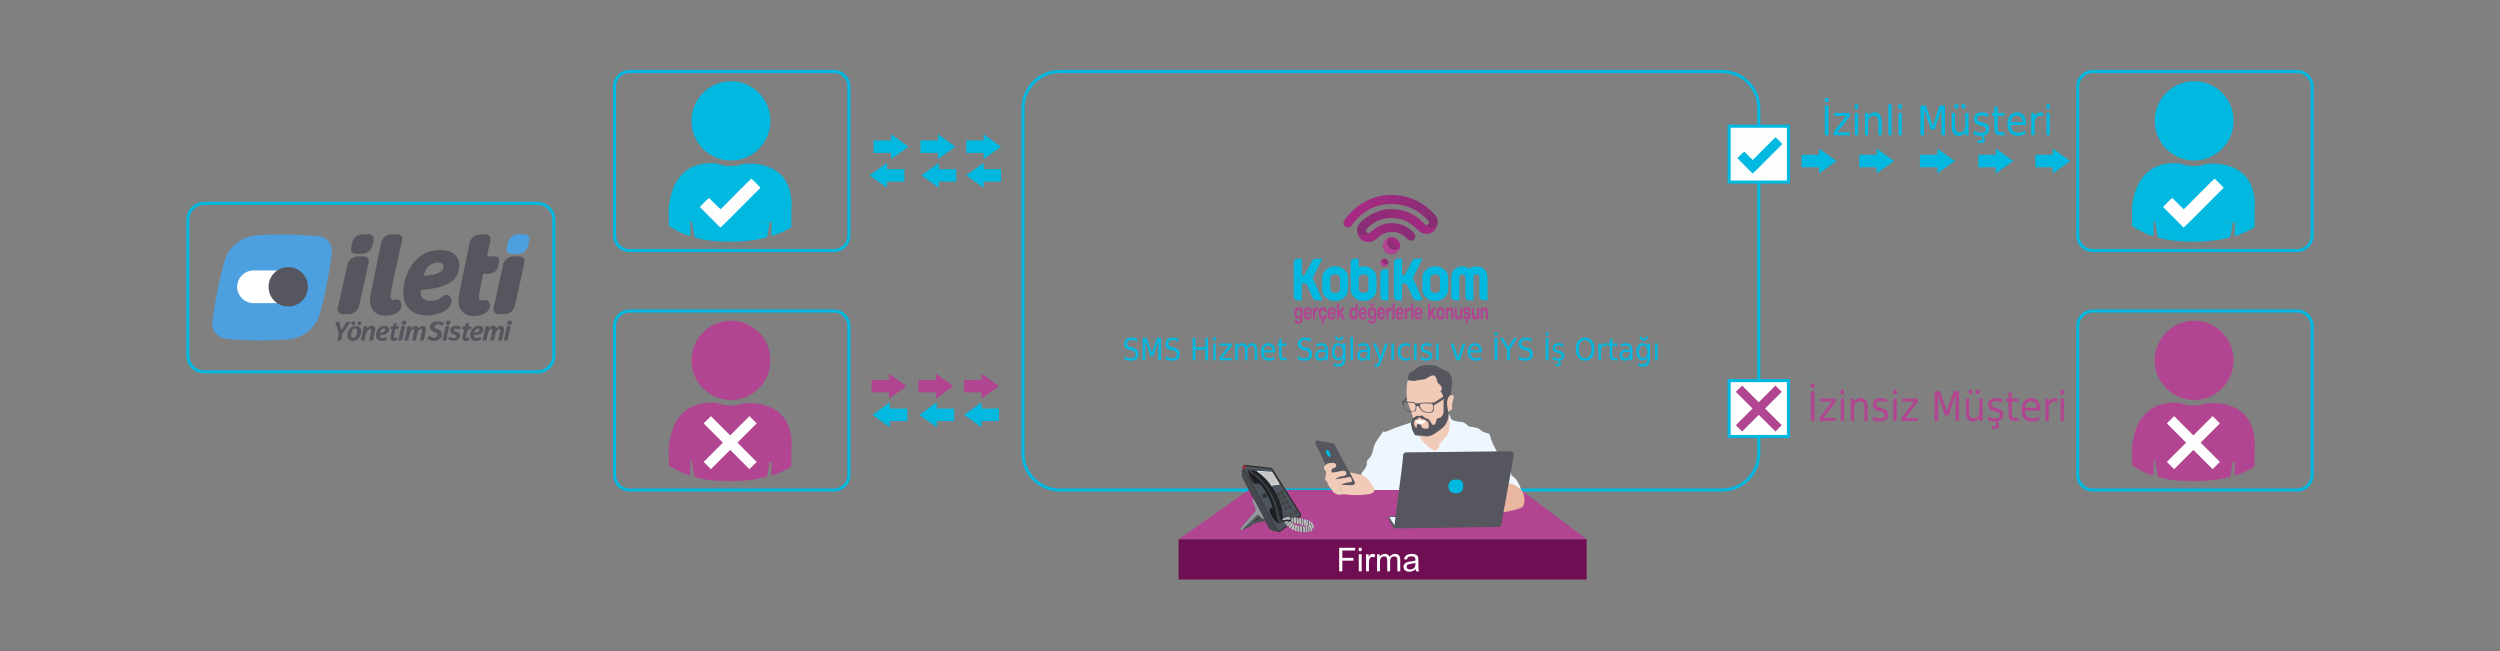 <?xml version="1.0" encoding="UTF-8"?>
<!DOCTYPE svg PUBLIC "-//W3C//DTD SVG 1.1//EN" "http://www.w3.org/Graphics/SVG/1.1/DTD/svg11.dtd">
<!-- Creator: CorelDRAW 2019 (64-Bit) -->
<svg xmlns="http://www.w3.org/2000/svg" xml:space="preserve" width="162.56mm" height="42.333mm" version="1.1" style="shape-rendering:geometricPrecision; text-rendering:geometricPrecision; image-rendering:optimizeQuality; fill-rule:evenodd; clip-rule:evenodd"
viewBox="0 0 16255.98 4233.32"
 xmlns:xlink="http://www.w3.org/1999/xlink">
 <rect x="0" y="0" width="16255.98" height="4233.32" fill="#808080" stroke="none"/>
 <defs>
  <style type="text/css">
   <![CDATA[
    .str0 {stroke:#00B8E0;stroke-width:20;stroke-miterlimit:22.926}
    .str1 {stroke:#00B8E0;stroke-width:20;stroke-miterlimit:22.926}
    .str2 {stroke:#2B2A29;stroke-width:7.62;stroke-miterlimit:22.926}
    .fil3 {fill:none}
    .fil10 {fill:#FEFEFE}
    .fil41 {fill:#C5C6C6}
    .fil35 {fill:#5B5B5B}
    .fil36 {fill:#434242}
    .fil42 {fill:#2B2A29}
    .fil38 {fill:#2B2A29}
    .fil37 {fill:#E31E24}
    .fil4 {fill:#00B8E0}
    .fil5 {fill:#00B8E0}
    .fil39 {fill:#1C1C24}
    .fil43 {fill:#1F2229}
    .fil34 {fill:#393D3E}
    .fil44 {fill:#3C4043}
    .fil31 {fill:#404348}
    .fil30 {fill:#44474E}
    .fil29 {fill:#4B545D}
    .fil0 {fill:#4DA0DF}
    .fil2 {fill:#55565E}
    .fil32 {fill:#55585D}
    .fil18 {fill:#700E53}
    .fil33 {fill:#92999F}
    .fil13 {fill:#B24591}
    .fil6 {fill:#B24591}
    .fil40 {fill:#BBBDBF}
    .fil17 {fill:#E3CDB4}
    .fil16 {fill:#E9B69F}
    .fil12 {fill:#EEF7FF}
    .fil14 {fill:#F2CAB8}
    .fil11 {fill:#F2CAB8}
    .fil7 {fill:#FEFEFE}
    .fil1 {fill:white}
    .fil15 {fill:#00B8E0}
    .fil19 {fill:#FEFEFE;fill-rule:nonzero}
    .fil20 {fill:#00B8E0;fill-rule:nonzero}
    .fil8 {fill:#00B8E0;fill-rule:nonzero}
    .fil28 {fill:#B24591;fill-rule:nonzero}
    .fil9 {fill:#B24591;fill-rule:nonzero}
    .fil22 {fill:url(#id0)}
    .fil24 {fill:url(#id1)}
    .fil26 {fill:url(#id2)}
    .fil27 {fill:url(#id3)}
    .fil25 {fill:url(#id4)}
    .fil21 {fill:url(#id5)}
    .fil23 {fill:url(#id6)}
   ]]>
  </style>
  <linearGradient id="id0" gradientUnits="userSpaceOnUse" x1="9325.79" y1="1359.13" x2="8810.47" y2="1359.13">
   <stop offset="0" style="stop-opacity:1; stop-color:#872E73"/>
   <stop offset="0.4" style="stop-opacity:1; stop-color:#972C7B"/>
   <stop offset="1" style="stop-opacity:1; stop-color:#A82984"/>
  </linearGradient>
  <linearGradient id="id1" gradientUnits="userSpaceOnUse" x1="9081.57" y1="1563" x2="9038.57" y2="1603.09">
   <stop offset="0" style="stop-opacity:1; stop-color:#A82984"/>
   <stop offset="1" style="stop-opacity:1; stop-color:#872E73"/>
  </linearGradient>
  <linearGradient id="id2" gradientUnits="userSpaceOnUse" x1="9176.74" y1="1501.62" x2="8852.45" y2="1508.69">
   <stop offset="0" style="stop-opacity:1; stop-color:#872E73"/>
   <stop offset="1" style="stop-opacity:1; stop-color:#A82984"/>
  </linearGradient>
  <linearGradient id="id3" gradientUnits="userSpaceOnUse" x1="8975.89" y1="1710.22" x2="9026.18" y2="1710.22">
   <stop offset="0" style="stop-opacity:1; stop-color:#B24591"/>
   <stop offset="1" style="stop-opacity:1; stop-color:#B24591"/>
  </linearGradient>
  <linearGradient id="id4" gradientUnits="userSpaceOnUse" xlink:href="#id2" x1="8824.76" y1="1440.99" x2="9346.87" y2="1440.99">
  </linearGradient>
  <linearGradient id="id5" gradientUnits="userSpaceOnUse" xlink:href="#id1" x1="8975.89" y1="1707.32" x2="9026.92" y2="1707.32">
  </linearGradient>
  <linearGradient id="id6" gradientUnits="userSpaceOnUse" xlink:href="#id3" x1="9078.65" y1="1638.8" x2="9048.04" y2="1599.44">
  </linearGradient>
 </defs>
 <g id="Layer_x0020_1">
  <g id="_2744651264832">
   <g>
    <g>
     <path class="fil0" d="M2066.78 1534.54c-61.45,-4.98 -146.14,-9.96 -229.16,-9.96 -59.78,0 -117.9,1.65 -169.38,6.63 -99.63,6.64 -182.66,74.73 -209.23,169.38 -13.29,51.49 -28.23,107.94 -39.86,164.4 -16.61,83.04 -31.55,169.38 -38.19,230.83 -6.64,54.79 36.53,102.95 91.32,107.93 61.45,6.64 146.14,9.96 229.16,9.96 59.77,0 117.89,-1.65 169.38,-6.64 99.63,-6.63 182.66,-74.72 209.23,-169.37 13.29,-51.49 28.23,-107.94 39.86,-164.4 16.6,-83.04 31.55,-169.38 38.19,-230.83 4.99,-54.79 -36.52,-104.61 -91.32,-107.93z"/>
     <path id="Rectangle_1_1_" class="fil1" d="M1862.53 1758.71l-214.21 0c-58.12,0 -106.28,48.16 -106.28,106.28 0,58.12 48.16,106.28 106.28,106.28l212.55 0c58.12,0 106.28,-48.16 106.28,-106.28 0,-58.12 -46.5,-106.28 -104.62,-106.28l0 0z"/>
     <path id="Rectangle_2_1_" class="fil2" d="M1874.15 1737.12l0 0c71.41,0 127.87,56.47 127.87,127.87l0 0c0,71.41 -56.46,127.87 -127.87,127.87l0 0c-71.4,0 -127.87,-56.46 -127.87,-127.87l0 0c0.01,-71.4 56.47,-127.87 127.87,-127.87z"/>
    </g>
    <path class="fil2" d="M2397.23 1705.57l-61.44 280.64c-6.64,33.21 -36.53,56.47 -69.75,56.47l-39.84 0c-19.93,0 -33.21,-18.27 -29.9,-38.2l61.45 -280.64c6.63,-33.21 36.53,-56.46 69.74,-56.46l39.86 0.01c19.92,0 34.86,18.26 29.88,38.18z"/>
    <path class="fil2" d="M2428.78 1561.11l-6.64 33.2c-6.63,33.21 -36.53,56.47 -69.74,56.47l-39.86 0c-19.92,0 -33.21,-18.27 -29.89,-38.2l6.63 -33.21c6.64,-33.2 36.53,-56.46 69.75,-56.46l39.87 0.01c19.92,0 34.87,18.27 29.88,38.19z"/>
    <path class="fil2" d="M3410.18 1705.57l-61.44 280.64c-6.64,33.21 -36.53,56.47 -69.75,56.47l-39.84 0c-19.93,0 -33.21,-18.27 -29.9,-38.2l61.45 -280.64c6.63,-33.21 36.53,-56.46 69.74,-56.46l39.85 0.01c19.93,0 34.87,18.26 29.89,38.18z"/>
    <path class="fil0" d="M3441.73 1561.11l-6.63 33.2c-6.64,33.21 -36.54,56.47 -69.75,56.47l-39.86 0c-19.92,0 -33.2,-18.27 -29.89,-38.2l6.64 -33.21c6.63,-33.2 36.53,-56.46 69.74,-56.46l39.86 0.01c19.93,0 34.87,18.27 29.89,38.19z"/>
    <g>
     <polygon class="fil2" points="2280.99,2092.49 2227.85,2167.22 2217.89,2213.71 2192.99,2213.71 2202.95,2168.88 2179.7,2092.49 2206.27,2092.49 2219.56,2147.29 2254.42,2092.49 "/>
     <path class="fil2" d="M2287.64 2110.76c-1.66,-1.66 -3.33,-4.98 -3.33,-8.31 0,-3.32 1.66,-6.63 4.99,-9.96 3.32,-3.32 6.63,-3.32 9.96,-3.32 3.32,0 6.63,1.65 8.3,3.32 1.66,1.66 3.32,4.98 3.32,8.31 0,3.32 -1.65,6.63 -4.98,9.96 -3.32,3.32 -6.63,3.32 -9.96,3.32 -3.32,-1.67 -6.64,-1.67 -8.3,-3.32z"/>
     <path class="fil2" d="M2340.78 2129.02c-6.64,-6.63 -14.94,-9.96 -26.57,-9.96 -11.63,0 -21.59,3.33 -29.9,8.31 -8.3,6.63 -13.28,13.28 -18.26,23.24 -3.32,8.31 -6.64,18.27 -6.64,28.23 -1.65,11.63 1.66,21.59 8.31,28.22 6.63,6.64 14.94,9.96 26.57,9.96 11.63,0 21.59,-3.32 29.89,-9.96 8.31,-6.63 13.29,-13.28 18.27,-23.24 3.32,-8.31 6.63,-18.27 6.63,-28.23 0,-9.96 -1.66,-19.92 -8.3,-26.57zm-24.91 54.8c-4.99,8.3 -9.97,13.28 -19.93,13.28 -4.98,0 -8.3,-1.65 -9.96,-4.98 -1.65,-3.32 -3.32,-8.3 -3.32,-14.94 0,-6.64 1.65,-11.63 3.32,-18.26 1.66,-6.64 4.98,-11.63 8.31,-16.61 3.32,-4.98 8.3,-6.64 14.94,-6.64 4.98,0 8.3,1.66 9.96,4.98 1.66,3.32 3.32,8.31 3.32,14.94 0,9.96 -1.66,19.93 -6.64,28.23z"/>
     <path class="fil2" d="M2327.49 2110.76c-1.65,-1.66 -3.32,-4.98 -3.32,-8.31 0,-3.32 1.66,-6.63 4.98,-9.96 3.32,-3.32 6.64,-3.32 9.96,-3.32 3.32,0 6.64,1.65 8.31,3.32 1.65,1.66 3.32,4.98 3.32,8.31 0,3.32 -1.66,6.63 -4.98,9.96 -3.33,3.32 -6.64,3.32 -9.96,3.32 -4.99,-1.67 -6.65,-1.67 -8.31,-3.32z"/>
     <path class="fil2" d="M2435.43 2124.04c3.32,3.33 4.98,9.96 4.98,16.61 0,1.66 0,3.32 -1.66,6.64l-13.28 66.42 -24.92 0 13.29 -61.44c0,-1.66 0,-3.33 0,-4.98 0,-3.33 0,-4.98 -1.66,-6.64 -1.65,-1.66 -3.32,-1.66 -4.98,-1.66 -6.63,0 -14.94,8.31 -24.91,23.25l-11.63 51.48 -24.9 -0.01 19.92 -92.99 23.25 0 -1.66 16.61c4.98,-6.64 9.96,-11.63 14.94,-14.94 4.98,-3.33 11.63,-4.99 18.27,-4.99 6.64,1.66 11.62,3.32 14.95,6.64z"/>
     <path class="fil2" d="M2530.08 2143.96c0,-6.63 -1.66,-13.28 -6.64,-18.26 -4.98,-4.98 -13.28,-6.64 -23.24,-6.64 -11.63,0 -21.59,3.33 -29.9,8.31 -8.3,6.63 -14.94,13.28 -18.26,23.24 -3.33,8.31 -6.64,18.27 -6.64,28.23 -1.66,11.63 1.66,21.59 8.31,28.22 6.63,6.64 14.94,9.96 28.22,9.96 13.29,0 24.91,-3.32 36.53,-11.62l-8.3 -14.95c-4.98,3.33 -8.31,4.99 -13.29,6.64 -3.32,1.66 -8.3,1.66 -11.63,1.66 -11.62,0 -16.6,-6.64 -16.6,-18.27 18.26,-1.65 33.2,-4.98 43.17,-9.96 11.63,-6.62 18.27,-14.93 18.27,-26.56zm-33.21 13.29c-4.98,3.32 -14.94,4.98 -26.57,6.64 1.66,-8.31 4.98,-14.95 9.96,-19.93 4.98,-4.98 9.96,-8.3 16.61,-8.3 3.33,0 6.64,1.66 6.64,3.32 1.66,1.66 1.66,3.33 1.66,6.64 0,3.34 -3.32,8.32 -8.3,11.63z"/>
     <path class="fil2" d="M2561.63 2183.82c0,1.65 0,3.32 0,4.98 0,3.32 0,4.98 1.66,6.64 1.65,1.65 3.32,1.65 4.98,1.65 3.32,0 6.63,-1.65 11.62,-3.32l4.99 16.61c-3.33,1.65 -8.31,3.32 -11.63,4.98 -4.98,1.65 -8.31,1.65 -11.63,1.65 -8.31,0 -14.94,-1.65 -18.27,-6.63 -3.32,-4.98 -4.98,-9.96 -4.98,-18.27 0,-1.66 0,-4.98 1.66,-6.64l9.96 -44.83 -13.26 0.01 3.32 -18.26 14.94 0 6.64 -19.93 21.59 -1.65 -8.31 19.91 21.59 0 -6.63 18.26 -18.28 0 -9.96 44.84z"/>
     <polygon class="fil2" points="2634.69,2120.72 2614.77,2213.71 2589.86,2213.71 2609.79,2120.72 "/>
     <path class="fil2" d="M2614.77 2110.76c-1.66,-1.66 -3.32,-4.98 -3.32,-9.96 0,-4.98 1.65,-8.31 4.98,-11.63 3.32,-3.33 6.63,-4.98 11.62,-4.98 3.33,0 6.64,1.65 9.96,3.32 1.66,1.66 3.33,4.98 3.33,9.96 0,4.98 -1.66,8.31 -4.98,11.63 -3.33,3.32 -6.64,4.98 -11.63,4.98 -4.98,0 -6.64,-1.67 -9.96,-3.32z"/>
     <path class="fil2" d="M2764.22 2124.04c3.32,3.33 4.98,9.96 4.98,16.61 0,3.32 0,4.98 0,6.64l-13.29 66.42 -24.9 0 13.28 -61.44c0,-1.66 0,-3.33 0,-4.98 0,-3.33 0,-4.98 -1.65,-6.64 -1.66,-1.66 -3.33,-1.66 -4.98,-1.66 -6.64,0 -13.29,6.64 -21.59,21.59l-11.63 53.13 -24.91 0 13.28 -61.44c0,-1.66 0,-3.33 0,-4.98 0,-3.33 0,-4.98 -1.66,-6.64 -1.65,-1.66 -3.32,-1.66 -4.98,-1.66 -3.32,0 -6.63,1.66 -9.96,6.64 -3.32,3.33 -6.63,9.96 -9.96,16.61l-11.63 51.48 -24.91 -0.01 19.92 -92.99 21.6 0 -1.67 16.61c4.99,-4.98 8.31,-9.96 14.95,-13.29 4.98,-3.32 9.96,-4.98 16.61,-4.98 4.98,0 9.96,1.66 13.28,4.98 3.32,3.33 4.98,6.64 4.98,13.29 4.98,-4.98 8.3,-9.96 14.94,-13.29 4.98,-3.32 9.96,-4.98 16.61,-4.98 4.99,0 9.97,1.66 13.29,4.98z"/>
     <path class="fil2" d="M2887.1 2105.78l-14.94 13.28c-3.32,-3.32 -6.64,-6.64 -11.63,-8.3 -4.99,-1.67 -8.3,-1.66 -13.28,-1.66 -4.98,0 -9.96,1.66 -14.94,3.32 -3.33,3.33 -6.64,6.64 -6.64,11.63 0,3.33 0,4.98 1.66,6.64 1.65,1.66 3.32,3.32 6.63,4.98 3.33,1.66 6.64,3.32 11.63,4.98 9.96,3.32 18.27,8.31 21.59,13.29 4.98,4.98 6.64,11.62 6.64,21.58 0,6.64 -3.33,13.29 -6.64,19.93 -3.32,6.63 -9.96,11.62 -18.26,14.94 -8.31,3.32 -18.27,6.63 -29.9,6.63 -9.96,0 -18.26,-1.65 -24.91,-4.98 -6.64,-3.32 -13.29,-6.63 -16.61,-13.28l16.61 -14.94c3.32,3.32 8.3,6.63 11.63,8.3 4.98,1.66 9.96,3.33 14.94,3.33 6.64,0 13.28,-1.66 16.61,-4.98 4.98,-3.33 6.63,-8.31 6.63,-13.29 0,-4.98 -1.65,-8.3 -3.32,-9.96 -3.32,-3.32 -8.3,-4.98 -14.94,-8.3 -11.63,-3.33 -18.27,-8.31 -23.25,-13.29 -4.98,-4.98 -6.63,-11.63 -6.63,-19.92 0,-6.64 3.32,-11.63 6.63,-18.27 3.33,-4.98 9.96,-9.96 16.61,-13.28 6.64,-3.32 14.94,-4.98 24.92,-4.98 21.57,1.66 33.2,6.64 43.16,16.6z"/>
     <polygon class="fil2" points="2920.31,2120.72 2902.04,2213.71 2877.14,2213.71 2897.06,2120.72 "/>
     <path class="fil2" d="M2902.04 2110.76c-1.65,-1.66 -3.32,-4.98 -3.32,-9.96 0,-4.98 1.66,-8.31 4.98,-11.63 3.32,-3.33 6.64,-4.98 11.63,-4.98 3.32,0 6.64,1.65 9.96,3.32 1.66,1.66 3.32,4.98 3.32,9.96 0,4.98 -1.65,8.31 -4.98,11.63 -3.32,3.32 -6.63,4.98 -11.62,4.98 -4.99,0 -8.3,-1.67 -9.97,-3.32z"/>
     <path class="fil2" d="M2983.41 2120.72c4.98,1.65 9.96,4.98 14.94,8.3l-11.62 14.94c-3.32,-1.65 -6.63,-4.98 -9.96,-4.98 -3.32,-1.65 -6.63,-1.65 -11.63,-1.65 -4.98,0 -8.3,0 -9.96,1.65 -3.32,1.66 -3.32,3.33 -3.32,6.64 0,1.66 0,3.32 1.66,4.98 1.65,1.66 3.32,1.66 4.98,3.32 1.65,1.66 6.63,1.66 9.96,3.33 8.3,3.32 13.28,6.64 18.26,9.96 3.33,4.98 4.98,9.96 4.98,16.61 0,6.63 -1.65,11.63 -6.63,16.61 -3.33,4.98 -8.31,8.3 -14.94,11.63 -6.64,3.32 -13.29,3.32 -21.59,3.32 -8.31,0 -14.95,-1.66 -21.59,-3.32 -6.64,-3.33 -11.63,-6.64 -14.94,-9.97l13.28 -13.28c6.64,6.64 14.94,9.96 24.91,9.96 4.98,0 9.96,-1.66 11.63,-3.32 3.33,-1.66 4.98,-4.98 4.98,-8.31 0,-1.65 0,-4.98 -1.65,-4.98 -1.66,-1.65 -3.33,-3.32 -4.98,-3.32 -1.66,-1.66 -6.64,-3.33 -11.63,-4.98 -8.31,-3.33 -13.29,-6.64 -16.61,-9.96 -3.33,-3.33 -4.98,-9.96 -4.98,-16.61 0,-4.98 1.65,-9.96 4.98,-14.94 3.32,-4.98 8.3,-8.31 13.28,-9.96 6.64,-3.33 13.29,-3.33 21.59,-3.33 6.64,0 11.62,0 16.6,1.66z"/>
     <path class="fil2" d="M3029.91 2183.82c0,1.65 0,3.32 0,4.98 0,3.32 0,4.98 1.66,6.64 1.66,1.65 3.32,1.65 4.98,1.65 3.32,0 6.64,-1.65 11.63,-3.32l4.98 16.61c-3.33,1.65 -8.31,3.32 -11.63,4.98 -4.98,1.65 -8.3,1.65 -11.63,1.65 -8.3,0 -14.94,-1.65 -18.26,-6.63 -3.33,-4.98 -4.98,-9.96 -4.98,-18.27 0,-1.66 0,-4.98 1.65,-6.64l9.96 -44.83 -13.27 0.01 3.32 -18.26 14.94 0 6.64 -19.93 21.59 -1.65 -4.98 23.24 21.59 -0.01 -6.64 18.27 -18.26 0 -13.29 41.51z"/>
     <path class="fil2" d="M3142.83 2143.96c0,-6.63 -1.66,-13.28 -6.64,-18.26 -4.98,-4.98 -13.28,-6.64 -23.24,-6.64 -11.63,0 -21.59,3.33 -29.9,8.31 -8.3,6.63 -14.94,13.28 -18.26,23.24 -3.33,8.31 -6.64,18.27 -6.64,28.23 -1.66,11.63 1.66,21.59 8.3,28.22 6.64,6.64 14.95,9.96 28.23,9.96 13.29,0 24.91,-3.32 36.53,-11.62l-8.3 -14.95c-4.98,3.33 -8.31,4.99 -13.29,6.64 -3.32,1.66 -8.3,1.66 -11.63,1.66 -11.63,0 -16.61,-6.64 -16.61,-18.27 18.27,-1.65 33.21,-4.98 43.18,-9.96 11.63,-6.62 18.27,-14.93 18.27,-26.56zm-33.21 13.29c-4.98,3.32 -14.94,4.98 -26.57,6.64 1.66,-8.31 4.98,-14.95 9.96,-19.93 4.98,-4.98 9.96,-8.3 16.61,-8.3 3.33,0 6.64,1.66 6.64,3.32 1.66,1.66 1.66,3.33 1.66,6.64 0,3.34 -3.32,8.32 -8.3,11.63z"/>
     <path class="fil2" d="M3272.35 2124.04c3.33,3.33 4.98,9.96 4.98,16.61 0,3.32 0,4.98 0,6.64l-13.28 66.42 -24.9 0 13.28 -61.44c0,-1.66 0,-3.33 0,-4.98 0,-3.33 0,-4.98 -1.66,-6.64 -1.65,-1.66 -3.32,-1.66 -4.98,-1.66 -6.63,0 -13.28,6.64 -21.58,21.59l-11.63 53.14 -24.92 -0.01 13.29 -61.44c0,-1.66 0,-3.33 0,-4.98 0,-3.33 0,-4.98 -1.66,-6.64 -1.65,-1.66 -3.32,-1.66 -4.98,-1.66 -3.32,0 -6.64,1.66 -9.96,6.64 -3.32,3.33 -6.64,9.96 -9.96,16.61l-11.63 51.48 -24.91 -0.01 19.92 -92.99 21.59 0 -1.66 14.94c4.98,-4.98 8.31,-9.96 14.94,-13.29 4.98,-3.32 9.96,-4.98 16.61,-4.98 4.98,0 9.96,1.66 13.29,4.98 3.32,3.33 4.98,6.64 4.98,13.29 4.98,-4.98 8.3,-9.96 14.94,-13.29 4.98,-3.32 9.96,-4.98 16.61,-4.98 4.98,1.67 9.96,3.33 13.28,6.65z"/>
     <polygon class="fil2" points="3320.51,2120.72 3300.58,2213.71 3277.33,2213.71 3295.6,2120.72 "/>
     <path class="fil2" d="M3302.25 2110.76c-1.66,-1.66 -3.33,-4.98 -3.33,-9.96 0,-4.98 1.66,-8.31 4.98,-11.63 3.33,-3.33 6.64,-4.98 11.63,-4.98 3.33,0 6.64,1.65 9.96,3.32 1.66,1.66 3.33,4.98 3.33,9.96 0,4.98 -1.66,8.31 -4.98,11.63 -3.33,3.32 -6.64,4.98 -11.63,4.98 -4.98,0 -8.31,-1.67 -9.96,-3.32z"/>
    </g>
    <path class="fil2" d="M2574.91 1948.03c-48.15,13.28 -33.2,-28.23 -33.2,-43.18 3.32,-33.21 73.06,-345.4 73.06,-345.4 4.98,-19.92 -9.96,-36.53 -29.89,-36.53l-38.19 0c-33.21,0 -61.45,23.25 -68.08,56.46 0,0 -61.45,295.58 -69.75,343.74 -14.94,81.37 31.55,142.81 124.54,127.87 111.26,-19.94 81.37,-114.59 41.51,-102.96z"/>
    <path class="fil2" d="M3220.88 1667.39l-54.81 0c13.29,-59.78 23.25,-106.28 23.25,-106.28 4.98,-19.92 -9.96,-36.53 -29.89,-36.53l-38.19 0c-33.21,0 -61.44,23.24 -68.08,56.46 0,0 -61.45,295.58 -69.75,343.74 -14.94,81.37 31.55,142.81 124.54,127.87 111.26,-19.92 81.37,-112.92 41.52,-101.3 -48.16,13.28 -33.21,-28.23 -33.21,-43.18 1.66,-13.28 13.28,-66.42 24.91,-127.87l38.19 0c28.23,0 54.79,-21.59 59.78,-49.81l6.63 -29.9c3.34,-18.26 -8.29,-33.2 -24.89,-33.2z"/>
    <path class="fil2" d="M2956.84 1655.76c-23.25,-19.92 -48.16,-29.9 -92.99,-29.9 -51.49,0 -94.65,13.29 -129.53,39.86 -34.87,26.57 -61.44,58.12 -79.71,97.97 -18.26,39.86 -28.22,79.71 -31.55,119.57 -3.32,51.48 8.31,92.99 34.88,122.87 26.57,29.9 68.08,44.84 122.87,44.84 34.88,0 76.39,-9.96 107.94,-28.23 19.92,-11.63 61.44,-48.16 43.18,-86.34 -13.29,-24.92 -39.86,-21.59 -53.14,-9.96 -23.25,21.59 -51.49,29.89 -79.71,29.89 -48.16,0 -74.73,-29.89 -61.45,-69.75 78.05,-8.3 122.88,-16.61 172.71,-39.85 48.16,-23.25 71.4,-59.78 74.73,-111.26 3.33,-33.21 -4.97,-58.12 -28.23,-79.71zm-111.25 51.48c33.21,-1.65 39.86,13.29 38.2,33.21 -4.98,39.85 -92.99,53.14 -129.52,53.14 6.63,-23.25 21.57,-81.37 91.32,-86.35z"/>
   </g>
   <path class="fil3 str0" d="M11436.34 703.73l0 2243.84c0,131.35 -107.45,238.81 -238.79,238.81l-4306.76 0c-131.33,0 -238.79,-107.46 -238.79,-238.81l0 -2243.84c0,-131.35 107.46,-238.81 238.79,-238.81l4306.76 0c131.34,0 238.79,107.46 238.79,238.81z"/>
   <path class="fil3 str0" d="M15034.5 562.26l0 969.52c0,53.54 -43.8,97.34 -97.34,97.34l-1329.4 0c-53.53,0 -97.33,-43.8 -97.33,-97.34l0 -969.52c0,-53.54 43.8,-97.34 97.33,-97.34l1329.4 0c53.54,0 97.34,43.8 97.34,97.34z"/>
   <path class="fil3 str0" d="M15034.5 3089.04l0 -969.52c0,-53.54 -43.8,-97.34 -97.34,-97.34l-1329.4 0c-53.53,0 -97.33,43.8 -97.33,97.34l0 969.52c0,53.54 43.8,97.34 97.33,97.34l1329.4 0c53.54,0 97.34,-43.8 97.34,-97.34z"/>
   <path class="fil4" d="M14523.92 785.9c0,-142.29 -114.86,-257.66 -256.55,-257.66 -141.69,0 -256.55,115.37 -256.55,257.66 0,142.3 114.86,257.67 256.55,257.67 141.69,0 256.55,-115.37 256.55,-257.67z"/>
   <path class="fil4" d="M13863.21 1469.88c0,0 96.3,59.92 140.23,64.8l0.01 0 0.29 -99.93c-59.6,-11.97 -109.99,-49.57 -139.29,-100.88 -1.63,31.87 -2.47,75.87 -1.24,136.01zm167.55 72.83c10.14,4.26 90.63,34.9 293.09,27.47 0,0 98.96,-3.99 178.4,-27.51l16.51 -95.12c-5.04,0.35 -10.13,0.54 -15.26,0.54 -121.06,0 -219.19,-98.57 -219.19,-220.15 0,-57.97 22.31,-110.69 58.78,-150 2.4,-4.04 5.01,-8.01 7.84,-11.9 0,0 -90.09,38.17 -188.61,-8.43 0,0 -0.37,0 -1.02,0.02 54.97,37.52 91.08,100.83 91.08,172.61 0,115.2 -92.97,208.58 -207.67,208.58 -11.01,0 -21.82,-0.86 -32.36,-2.53l18.41 106.42z"/>
   <path class="fil4" d="M14532.14 1446.22l-1.94 89.33c0,0 86.53,-26.62 130.02,-59.46l-0.43 -93.8c-33.46,34.16 -77.94,57.41 -127.65,63.93z"/>
   <path class="fil5" d="M13862.85 1384.09c0,0 -12.92,-344.78 305.15,-321.7 0,0 80.31,41.79 182.93,3.65 0,0 341.12,-47.22 308.86,316.25l-27.26 56.49 -100.39 7.44 -18.03 1.61 -501.76 -8.41 -8.61 -0.03 -140.89 -55.3z"/>
   <path class="fil6" d="M14523.92 2343.15c0,-142.3 -114.86,-257.66 -256.55,-257.66 -141.69,0 -256.55,115.36 -256.55,257.66 0,142.3 114.86,257.66 256.55,257.66 141.69,0 256.55,-115.36 256.55,-257.66z"/>
   <path class="fil6" d="M13863.21 3027.13c0,0 96.3,59.91 140.23,64.79l0.01 0.01 0.29 -99.93c-59.6,-11.98 -109.99,-49.58 -139.29,-100.88 -1.63,31.86 -2.47,75.87 -1.24,136.01zm167.55 72.82c10.14,4.27 90.63,34.91 293.09,27.47 0,0 98.96,-3.99 178.4,-27.51l16.51 -95.12c-5.04,0.36 -10.13,0.55 -15.26,0.55 -121.06,0 -219.19,-98.57 -219.19,-220.15 0,-57.97 22.31,-110.7 58.78,-150.01 2.4,-4.03 5.01,-8 7.84,-11.89 0,0 -90.09,38.16 -188.61,-8.43 0,0 -0.37,0 -1.02,0.01 54.97,37.52 91.08,100.83 91.08,172.62 0,115.19 -92.97,208.58 -207.67,208.58 -11.01,0 -21.82,-0.87 -32.36,-2.53l18.41 106.41z"/>
   <path class="fil6" d="M14532.14 3003.46l-1.94 89.34c0,0 86.53,-26.63 130.02,-59.47l-0.43 -93.8c-33.46,34.16 -77.94,57.42 -127.65,63.93z"/>
   <path class="fil6" d="M13862.85 2941.33c0,0 -12.92,-344.78 305.15,-321.69 0,0 80.31,41.78 182.93,3.65 0,0 341.12,-47.23 308.86,316.24l-27.26 56.49 -100.39 7.44 -18.03 1.61 -501.76 -8.41 -8.61 -0.02 -140.89 -55.31z"/>
   <polygon class="fil7" points="14090.32,2752.65 14090.32,2753.67 14215.1,2878.44 14090.32,3002.95 14090.32,3003.97 14136.62,3050.27 14137.64,3050.27 14262.41,2925.5 14386.93,3050.27 14387.94,3050.27 14434.24,3003.97 14434.24,3002.95 14309.47,2878.19 14434.24,2753.67 14434.24,2752.65 14387.94,2706.36 14386.93,2706.36 14262.15,2831.12 14137.64,2706.36 14136.62,2706.36 "/>
   <path class="fil7" d="M14199.16 1360.43l-74.41 -73.46c-6.88,4.24 -51.66,50.1 -59.58,58.67l133.55 134.44c6.34,-3.25 174.44,-173.04 195.32,-193.84l65.35 -65.45c-3.99,-6.01 -53.1,-55.36 -59.04,-59.29 -7.88,4.67 -137.29,136.03 -150.41,149.09 -4.18,4.18 -45.21,47.2 -50.78,49.84z"/>
   <polygon class="fil8" points="11714.62,1006.49 11828.11,1006.49 11828.11,965.96 11941.59,1047.02 11828.11,1128.08 11828.11,1087.55 11714.62,1087.55 "/>
   <polygon class="fil8" points="12089.32,1006.49 12202.81,1006.49 12202.81,965.96 12316.29,1047.02 12202.81,1128.08 12202.81,1087.55 12089.32,1087.55 "/>
   <polygon class="fil8" points="12483.92,1006.49 12597.41,1006.49 12597.41,965.96 12710.89,1047.02 12597.41,1128.08 12597.41,1087.55 12483.92,1087.55 "/>
   <polygon class="fil8" points="12863.91,1006.49 12977.39,1006.49 12977.39,965.96 13090.87,1047.02 12977.39,1128.08 12977.39,1087.55 12863.91,1087.55 "/>
   <polygon class="fil8" points="13234.56,1006.49 13348.05,1006.49 13348.05,965.96 13461.53,1047.02 13348.05,1128.08 13348.05,1087.55 13234.56,1087.55 "/>
   <path class="fil9" d="M11774.46 2543.73l23.61 0 0 193.43 -23.61 0 0 -193.43zm0.04 -49.09l23.84 0 0 26.58 -23.84 0 0 -26.58zm60.1 97.42l101.85 0 0 21.76 -80.62 104.28 80.62 0 0 19.06 -104.85 0 0 -21.76 80.75 -104.32 -77.75 0 0 -19.02zm134.61 0l21.36 0 0 145.1 -21.36 0 0 -145.1zm0 -56.51l21.36 0 0 30.2 -21.36 0 0 -30.2zm174.9 114.05l0 87.56 -21.49 0 0 -86.81c0,-13.71 -2.43,-24.01 -7.25,-30.82 -4.87,-6.81 -12.08,-10.26 -21.67,-10.26 -11.59,0 -20.7,4.11 -27.38,12.33 -6.72,8.19 -10.04,19.37 -10.04,33.57l0 81.99 -21.66 0 0 -145.1 21.66 0 0 22.51c5.09,-8.71 11.1,-15.21 18.05,-19.54 6.94,-4.34 15.03,-6.46 24.19,-6.46 14.9,0 26.27,5.13 34.01,15.48 7.69,10.3 11.58,25.47 11.58,45.55zm125.95 -53.29l0 22.55c-6.06,-3.45 -12.34,-6.06 -18.89,-7.78 -6.5,-1.73 -13.26,-2.57 -20.25,-2.57 -10.61,0 -18.62,1.82 -23.97,5.44 -5.35,3.63 -8.05,9.07 -8.05,16.32 0,5.53 1.95,9.86 5.8,13 3.84,3.19 11.49,6.2 22.99,9.03l7.25 1.81c15.26,3.62 26.14,8.75 32.51,15.34 6.41,6.64 9.6,15.84 9.6,27.69 0,13.44 -4.83,24.14 -14.38,31.97 -9.59,7.87 -22.77,11.81 -39.53,11.81 -6.99,0 -14.29,-0.75 -21.89,-2.26 -7.61,-1.54 -15.61,-3.8 -23.97,-6.81l0 -24.63c7.96,4.6 15.74,8.01 23.44,10.3 7.69,2.3 15.3,3.45 22.82,3.45 10.08,0 17.86,-1.94 23.3,-5.79 5.44,-3.85 8.18,-9.24 8.18,-16.23 0,-6.5 -1.99,-11.45 -5.92,-14.9 -3.9,-3.45 -12.52,-6.81 -25.83,-10l-7.39 -1.94c-13.31,-3.1 -22.9,-7.87 -28.83,-14.29 -5.93,-6.45 -8.84,-15.3 -8.84,-26.53 0,-13.62 4.33,-24.15 13.04,-31.58 8.76,-7.43 21.1,-11.14 37.06,-11.14 7.96,0 15.44,0.62 22.42,1.95 6.99,1.28 13.45,3.22 19.33,5.79zm41.21 -4.25l21.36 0 0 145.1 -21.36 0 0 -145.1zm0 -56.51l21.36 0 0 30.2 -21.36 0 0 -30.2zm57 56.51l101.85 0 0 21.76 -80.62 104.28 80.62 0 0 19.06 -104.85 0 0 -21.76 80.75 -104.32 -77.75 0 0 -19.02zm211.3 -48.33l35.11 0 44.45 131.65 44.57 -131.65 35.12 0 0 193.43 -22.96 0 0 -169.86 -44.93 132.67 -23.57 0 -44.97 -132.67 0 169.86 -22.82 0 0 -193.43zm202.89 136.16l0 -87.83 21.36 0 0 86.95c0,13.71 2.43,24.01 7.26,30.86 4.86,6.9 12.07,10.31 21.66,10.31 11.64,0 20.83,-4.11 27.51,-12.3 6.72,-8.22 10.04,-19.41 10.04,-33.56l0 -82.26 21.54 0 0 145.1 -21.54 0 0 -22.29c-5.17,8.8 -11.19,15.35 -18.04,19.64 -6.9,4.29 -14.91,6.41 -24.06,6.41 -14.95,0 -26.31,-5.18 -34.05,-15.57 -7.79,-10.35 -11.68,-25.51 -11.68,-45.46zm64.61 -143.81l23.71 0 0 26.18 -23.71 0 0 -26.18zm-45.5 0l23.61 0 0 26.18 -23.61 0 0 -26.18zm217.62 60.23l0 22.55c-6.06,-3.45 -12.34,-6.06 -18.89,-7.78 -6.5,-1.73 -13.26,-2.57 -20.25,-2.57 -10.61,0 -18.62,1.82 -23.97,5.44 -5.35,3.63 -8.05,9.07 -8.05,16.32 0,5.53 1.95,9.86 5.8,13 3.84,3.19 11.49,6.2 22.99,9.03l7.25 1.81c15.26,3.62 26.14,8.75 32.51,15.34 6.41,6.64 9.6,15.84 9.6,27.69 0,13.44 -4.83,24.14 -14.38,31.97 -9.59,7.87 -22.77,11.81 -39.53,11.81 -6.99,0 -14.29,-0.75 -21.89,-2.26 -7.61,-1.54 -15.61,-3.8 -23.97,-6.81l0 -24.63c7.96,4.6 15.74,8.01 23.44,10.3 7.69,2.3 15.3,3.45 22.82,3.45 10.08,0 17.86,-1.94 23.3,-5.79 5.44,-3.85 8.18,-9.24 8.18,-16.23 0,-6.5 -1.99,-11.45 -5.92,-14.9 -3.9,-3.45 -12.52,-6.81 -25.83,-10l-7.39 -1.94c-13.31,-3.1 -22.9,-7.87 -28.83,-14.29 -5.93,-6.45 -8.84,-15.3 -8.84,-26.53 0,-13.62 4.33,-24.15 13.04,-31.58 8.76,-7.43 21.1,-11.14 37.06,-11.14 7.96,0 15.44,0.62 22.42,1.95 6.99,1.28 13.45,3.22 19.33,5.79zm-33.66 140.85c4.34,5.35 7.52,10.3 9.6,14.81 2.08,4.56 3.1,8.89 3.1,13.05 0,7.7 -2.3,13.49 -6.99,17.42 -4.64,3.94 -11.54,5.89 -20.74,5.89 -3.54,0 -6.99,-0.27 -10.35,-0.76 -3.36,-0.53 -6.72,-1.32 -10.08,-2.34l0 -16.98c2.56,1.46 5.3,2.52 8.22,3.18 2.88,0.67 6.15,0.98 9.78,0.98 4.55,0 8,-1.07 10.34,-3.1 2.35,-2.08 3.5,-5.13 3.5,-9.11 0,-2.56 -0.8,-5.75 -2.43,-9.51 -1.64,-3.76 -4.25,-8.27 -7.79,-13.53l13.84 0zm96.1 -186.31l0 41.21 44.18 0 0 18.53 -44.18 0 0 78.76c0,11.86 1.46,19.42 4.33,22.82 2.92,3.36 8.81,5.05 17.69,5.05l22.16 0 0 19.94 -22.16 0c-16.49,0 -27.9,-3.45 -34.18,-10.3 -6.32,-6.86 -9.46,-19.37 -9.46,-37.51l0 -78.76 -15.66 0 0 -18.53 15.66 0 0 -41.21 21.62 0zm183.97 107.81l0 11.63 -98.71 0c0.93,16.41 5.4,28.93 13.4,37.51 8.01,8.62 19.06,12.91 33.21,12.91 8.32,0 16.32,-1.11 24.06,-3.36 7.74,-2.26 15.39,-5.62 23,-10.13l0 22.55c-7.7,3.63 -15.57,6.42 -23.66,8.27 -8.05,1.91 -16.23,2.88 -24.55,2.88 -20.91,0 -37.41,-6.72 -49.57,-20.21 -12.12,-13.49 -18.18,-31.71 -18.18,-54.66 0,-23.79 5.75,-42.63 17.29,-56.56 11.55,-13.98 27.11,-20.92 46.7,-20.92 17.56,0 31.45,6.28 41.66,18.84 10.22,12.56 15.35,29.63 15.35,51.25zm-21.49 -7.03c-0.18,-13.04 -3.45,-23.44 -9.87,-31.22 -6.36,-7.74 -14.86,-11.63 -25.38,-11.63 -11.99,0 -21.63,3.76 -28.83,11.28 -7.21,7.47 -11.33,18.08 -12.39,31.7l76.47 -0.13zm132.4 -37.28c-2.43,-1.59 -5.09,-2.7 -7.92,-3.45 -2.83,-0.75 -5.97,-1.1 -9.33,-1.1 -12.16,0 -21.49,4.37 -27.99,13.13 -6.46,8.8 -9.69,21.36 -9.69,37.77l0 76.46 -21.66 0 0 -145.1 21.66 0 0 22.51c4.47,-8.8 10.35,-15.34 17.61,-19.59 7.25,-4.29 16,-6.41 26.31,-6.41 1.46,0 3.09,0.09 4.91,0.31 1.81,0.22 3.8,0.53 5.97,0.97l0.13 24.5zm22.42 -22.29l21.36 0 0 145.1 -21.36 0 0 -145.1zm0 -56.51l21.36 0 0 30.2 -21.36 0 0 -30.2z"/>
   <path class="fil8" d="M11866.13 686.12l23.61 0 0 193.43 -23.61 0 0 -193.43zm0.04 -49.09l23.84 0 0 26.58 -23.84 0 0 -26.58zm60.1 97.42l101.85 0 0 21.76 -80.62 104.28 80.62 0 0 19.06 -104.85 0 0 -21.76 80.75 -104.32 -77.75 0 0 -19.02zm134.61 0l21.36 0 0 145.1 -21.36 0 0 -145.1zm0 -56.51l21.36 0 0 30.2 -21.36 0 0 -30.2zm174.9 114.05l0 87.56 -21.49 0 0 -86.81c0,-13.71 -2.43,-24.01 -7.25,-30.82 -4.87,-6.81 -12.08,-10.26 -21.67,-10.26 -11.59,0 -20.7,4.11 -27.38,12.33 -6.72,8.19 -10.04,19.37 -10.04,33.57l0 81.99 -21.66 0 0 -145.1 21.66 0 0 22.51c5.09,-8.71 11.1,-15.21 18.05,-19.54 6.94,-4.34 15.03,-6.46 24.19,-6.46 14.9,0 26.27,5.13 34.01,15.48 7.69,10.3 11.58,25.47 11.58,45.55zm42.76 -114.05l21.36 0 0 201.61 -21.36 0 0 -201.61zm66.33 56.51l21.36 0 0 145.1 -21.36 0 0 -145.1zm0 -56.51l21.36 0 0 30.2 -21.36 0 0 -30.2zm143.02 8.18l35.11 0 44.45 131.65 44.57 -131.65 35.12 0 0 193.43 -22.96 0 0 -169.86 -44.93 132.67 -23.57 0 -44.97 -132.67 0 169.86 -22.82 0 0 -193.43zm202.89 136.16l0 -87.83 21.36 0 0 86.95c0,13.71 2.43,24.01 7.26,30.86 4.86,6.9 12.07,10.31 21.66,10.31 11.64,0 20.83,-4.11 27.51,-12.3 6.72,-8.22 10.04,-19.41 10.04,-33.56l0 -82.26 21.54 0 0 145.1 -21.54 0 0 -22.29c-5.17,8.8 -11.19,15.35 -18.04,19.64 -6.9,4.29 -14.91,6.41 -24.06,6.41 -14.95,0 -26.31,-5.18 -34.05,-15.57 -7.79,-10.35 -11.68,-25.51 -11.68,-45.46zm64.61 -143.81l23.71 0 0 26.18 -23.71 0 0 -26.18zm-45.5 0l23.61 0 0 26.18 -23.61 0 0 -26.18zm217.62 60.23l0 22.55c-6.06,-3.45 -12.34,-6.06 -18.89,-7.78 -6.5,-1.73 -13.26,-2.57 -20.25,-2.57 -10.61,0 -18.62,1.82 -23.97,5.44 -5.35,3.63 -8.05,9.07 -8.05,16.32 0,5.53 1.95,9.86 5.8,13 3.84,3.19 11.49,6.2 22.99,9.03l7.25 1.81c15.26,3.62 26.14,8.75 32.51,15.34 6.41,6.64 9.6,15.84 9.6,27.69 0,13.44 -4.83,24.14 -14.38,31.97 -9.59,7.87 -22.77,11.81 -39.53,11.81 -6.99,0 -14.29,-0.75 -21.89,-2.26 -7.61,-1.54 -15.61,-3.8 -23.97,-6.81l0 -24.63c7.96,4.6 15.74,8.01 23.44,10.3 7.69,2.3 15.3,3.45 22.82,3.45 10.08,0 17.86,-1.94 23.3,-5.79 5.44,-3.85 8.18,-9.24 8.18,-16.23 0,-6.5 -1.99,-11.45 -5.92,-14.9 -3.9,-3.45 -12.52,-6.81 -25.83,-10l-7.39 -1.94c-13.31,-3.1 -22.9,-7.87 -28.83,-14.29 -5.93,-6.45 -8.84,-15.3 -8.84,-26.53 0,-13.62 4.33,-24.15 13.04,-31.58 8.76,-7.43 21.1,-11.14 37.06,-11.14 7.96,0 15.44,0.62 22.42,1.95 6.99,1.28 13.45,3.22 19.33,5.79zm-33.66 140.85c4.34,5.35 7.52,10.3 9.6,14.81 2.08,4.56 3.1,8.89 3.1,13.05 0,7.7 -2.3,13.49 -6.99,17.42 -4.64,3.94 -11.54,5.89 -20.74,5.89 -3.54,0 -6.99,-0.27 -10.35,-0.76 -3.36,-0.53 -6.72,-1.32 -10.08,-2.34l0 -16.98c2.56,1.46 5.3,2.52 8.22,3.18 2.88,0.67 6.15,0.98 9.78,0.98 4.55,0 8,-1.07 10.34,-3.1 2.35,-2.08 3.5,-5.13 3.5,-9.11 0,-2.56 -0.8,-5.75 -2.43,-9.51 -1.64,-3.76 -4.25,-8.27 -7.79,-13.53l13.84 0zm96.1 -186.31l0 41.21 44.18 0 0 18.53 -44.18 0 0 78.76c0,11.86 1.46,19.42 4.33,22.82 2.92,3.36 8.81,5.05 17.69,5.05l22.16 0 0 19.94 -22.16 0c-16.49,0 -27.9,-3.45 -34.18,-10.3 -6.32,-6.86 -9.46,-19.37 -9.46,-37.51l0 -78.76 -15.66 0 0 -18.53 15.66 0 0 -41.21 21.62 0zm183.97 107.81l0 11.63 -98.71 0c0.93,16.41 5.4,28.93 13.4,37.51 8.01,8.62 19.06,12.91 33.21,12.91 8.32,0 16.32,-1.11 24.06,-3.36 7.74,-2.26 15.39,-5.62 23,-10.13l0 22.55c-7.7,3.63 -15.57,6.42 -23.66,8.27 -8.05,1.91 -16.23,2.88 -24.55,2.88 -20.91,0 -37.41,-6.72 -49.57,-20.21 -12.12,-13.49 -18.18,-31.71 -18.18,-54.66 0,-23.79 5.75,-42.63 17.29,-56.56 11.55,-13.98 27.11,-20.92 46.7,-20.92 17.56,0 31.45,6.28 41.66,18.84 10.22,12.56 15.35,29.63 15.35,51.25zm-21.49 -7.03c-0.18,-13.04 -3.45,-23.44 -9.87,-31.22 -6.36,-7.74 -14.86,-11.63 -25.38,-11.63 -11.99,0 -21.63,3.76 -28.83,11.28 -7.21,7.47 -11.33,18.08 -12.39,31.7l76.47 -0.13zm132.4 -37.28c-2.43,-1.59 -5.09,-2.7 -7.92,-3.45 -2.83,-0.75 -5.97,-1.1 -9.33,-1.1 -12.16,0 -21.49,4.37 -27.99,13.13 -6.46,8.8 -9.69,21.36 -9.69,37.77l0 76.46 -21.66 0 0 -145.1 21.66 0 0 22.51c4.47,-8.8 10.35,-15.34 17.61,-19.59 7.25,-4.29 16,-6.41 26.31,-6.41 1.46,0 3.09,0.09 4.91,0.31 1.81,0.22 3.8,0.53 5.97,0.97l0.13 24.5zm22.42 -22.29l21.36 0 0 145.1 -21.36 0 0 -145.1zm0 -56.51l21.36 0 0 30.2 -21.36 0 0 -30.2z"/>
   <polygon class="fil10 str1" points="11243.55,2474.81 11629.14,2474.81 11629.14,2838.01 11243.55,2838.01 "/>
   <polygon class="fil10 str1" points="11243.55,820.54 11629.14,820.54 11629.14,1183.73 11243.55,1183.73 "/>
   <path class="fil5" d="M11396.45 1040.06l-55.13 -54.42c-5.09,3.14 -38.27,37.11 -44.14,43.47l98.94 99.6c4.7,-2.41 129.25,-128.2 144.71,-143.61l48.42 -48.49c-2.95,-4.46 -39.34,-41.02 -43.74,-43.93 -5.84,3.46 -101.72,100.78 -111.44,110.46 -3.1,3.09 -33.49,34.97 -37.62,36.92z"/>
   <polygon class="fil6" points="11287.55,2547.67 11287.55,2548.55 11395.52,2656.52 11287.55,2764.26 11287.55,2765.14 11327.61,2805.21 11328.49,2805.21 11436.46,2697.24 11544.21,2805.21 11545.09,2805.21 11585.15,2765.14 11585.15,2764.26 11477.19,2656.3 11585.15,2548.55 11585.15,2547.67 11545.09,2507.61 11544.21,2507.61 11436.24,2615.57 11328.49,2507.61 11327.61,2507.61 "/>
   <g>
    <polygon class="fil8" points="6509.37,1180.85 6395.88,1180.85 6395.88,1221.38 6282.4,1140.32 6395.88,1059.26 6395.88,1099.79 6509.37,1099.79 "/>
    <polygon class="fil8" points="6218.04,1180.85 6104.55,1180.85 6104.55,1221.38 5991.07,1140.32 6104.55,1059.26 6104.55,1099.79 6218.04,1099.79 "/>
    <polygon class="fil8" points="5880.96,1180.85 5767.47,1180.85 5767.47,1221.38 5653.99,1140.32 5767.47,1059.26 5767.47,1099.79 5880.96,1099.79 "/>
    <polygon class="fil8" points="5680.7,913.2 5794.19,913.2 5794.19,872.68 5907.67,953.73 5794.19,1034.79 5794.19,994.27 5680.7,994.27 "/>
    <polygon class="fil8" points="5985.45,913.2 6098.94,913.2 6098.94,872.68 6212.42,953.73 6098.94,1034.79 6098.94,994.27 5985.45,994.27 "/>
    <polygon class="fil8" points="6282.4,913.2 6395.89,913.2 6395.89,872.68 6509.37,953.73 6395.89,1034.79 6395.89,994.27 6282.4,994.27 "/>
   </g>
   <g>
    <polygon class="fil8" points="6496.01,2738.11 6382.52,2738.11 6382.52,2778.63 6269.04,2697.57 6382.52,2616.52 6382.52,2657.04 6496.01,2657.04 "/>
    <polygon class="fil8" points="6204.68,2738.11 6091.19,2738.11 6091.19,2778.63 5977.71,2697.57 6091.19,2616.52 6091.19,2657.04 6204.68,2657.04 "/>
    <polygon class="fil9" points="5667.34,2470.46 5780.83,2470.46 5780.83,2429.93 5894.31,2510.99 5780.83,2592.05 5780.83,2551.52 5667.34,2551.52 "/>
    <polygon class="fil8" points="5899.93,2738.11 5786.44,2738.11 5786.44,2778.63 5672.96,2697.57 5786.44,2616.52 5786.44,2657.04 5899.93,2657.04 "/>
    <polygon class="fil9" points="5972.09,2470.46 6085.58,2470.46 6085.58,2429.93 6199.06,2510.99 6085.58,2592.05 6085.58,2551.52 5972.09,2551.52 "/>
    <polygon class="fil9" points="6269.04,2470.46 6382.53,2470.46 6382.53,2429.93 6496.01,2510.99 6382.53,2592.05 6382.53,2551.52 6269.04,2551.52 "/>
   </g>
   <path class="fil11" d="M9215.34 2825.84c0,0 69.23,-119.18 116.55,-122.69 48.19,-3.5 81.5,-10.51 81.5,-10.51 0,0 18.4,34.17 28.04,68.35 9.64,34.18 27.16,133.2 -44.69,166.5 -72.74,33.3 -79.75,58.71 -133.21,21.03 -53.45,-37.68 -48.19,-122.68 -48.19,-122.68z"/>
   <g>
    <path class="fil12" d="M8848.16 3337.61c0,0 48.2,1.75 64.85,-8.77 17.52,-9.63 39.43,-46.44 56.08,-59.58 16.65,-13.15 4.38,-34.18 4.38,-34.18l23.66 -10.52 13.15 81.5 851.78 0c0,0 -0.88,9.64 -11.39,14.02 0,0 42.94,0.88 46.44,-39.43 3.51,-40.31 38.56,-42.07 34.18,-56.09 -4.38,-14.02 -42.07,-29.79 -42.94,-43.81 -0.88,-14.02 -28.04,-76.24 -58.72,-86.76 0,0 -11.39,-63.97 -35.05,-64.85 -23.66,-0.87 -17.53,0 -17.53,0 0,0 -29.79,-70.98 -56.08,-116.55 -26.29,-45.57 -28.92,-74.48 -34.18,-86.75 -6.13,-12.27 -38.55,-9.64 -54.33,-25.41 -15.77,-15.78 -29.79,-21.04 -83.25,-28.05 0,0 -21.91,-26.29 -42.94,-28.04 -21.91,-1.75 -65.72,-6.13 -72.73,-24.54 -6.14,-17.52 -7.01,-24.53 -19.28,-28.04 0,0 11.39,25.41 11.39,45.57 0,19.28 6.13,66.6 -19.28,97.27 -25.41,30.67 -49.07,56.96 -49.07,56.96 0,0 6.13,9.64 -0.88,18.41 -7.01,8.76 -24.54,23.66 -24.54,23.66 0,0 -49.07,-28.04 -51.7,-35.93 -2.63,-7.89 -27.17,-21.91 -36.8,-36.81 -9.64,-14.89 -21.91,-35.93 -21.91,-35.93 0,0 -40.31,-49.94 -45.57,-63.09 -5.26,-13.14 -0.88,-14.02 -0.88,-14.02 0,0 -57.84,18.4 -90.26,29.79 -32.42,11.4 -73.61,31.55 -80.62,30.68 -6.13,-0.88 -7.89,-8.77 -16.65,6.13 -8.76,14.9 -47.32,61.34 -54.33,91.14 -7.01,29.79 -12.27,54.33 -23.66,67.47 -11.39,13.15 -25.42,23.67 -21.91,35.93 3.51,12.27 -2.63,18.41 -8.76,32.43 -6.14,14.02 -13.15,18.4 -21.91,30.67 -8.76,12.27 -4.38,17.53 -12.27,32.42 -7.89,14.9 -36.8,42.94 -41.19,60.47 0,0 -72.73,7.89 -88.5,25.41 -16.65,17.53 -5.26,42.07 17.52,55.21l115.68 92.01zm0 0l0 0 0 0z"/>
   </g>
   <polygon class="fil13" points="8120.44,3186.38 9890.46,3186.38 10316.87,3506.74 7663.37,3506.74 "/>
   <path class="fil14" d="M8707.92 3216.4c0,0 37.69,-5.26 60.47,0 21.91,5.26 97.27,2.63 128.82,-2.63 31.55,-5.26 42.94,-17.53 38.56,-34.18 -4.39,-16.64 -43.82,-81.49 -86.76,-92.01 -42.94,-9.64 -68.35,-14.9 -68.35,-14.9l-100.78 60.47 28.04 83.25z"/>
   <path class="fil2" d="M8681.63 2898.3c6.14,14.02 71.86,133.2 71.86,133.2l32.43 57.83 23.66 46.45 9.64 20.15c0,0 -73.61,20.16 -94.65,11.39 -21.03,-8.76 -49.07,-19.28 -49.07,-19.28 0,0 -96.39,-218.2 -107.79,-236.6 -11.39,-18.4 -21.03,-31.55 -14.89,-36.81 6.13,-5.25 6.13,-11.39 13.14,-10.51 7.01,0.87 96.4,18.4 103.41,19.28 7.01,0 12.26,14.9 12.26,14.9z"/>
   <path class="fil15" d="M8629.93 2926.34c-13.14,-2.63 -9.64,15.77 -1.75,28.04 7.88,12.27 11.39,14.02 18.4,16.65 7.01,3.51 5.26,-14.9 2.63,-22.78 -3.5,-7.01 -6.13,-19.28 -19.28,-21.91z"/>
   <path class="fil16" d="M9765.07 3332.84c0,0 120.08,-20.02 135.88,-37.92 15.8,-17.91 16.86,-74.79 -4.21,-102.18 -21.07,-27.39 -61.1,-48.46 -79.01,-49.51 -17.9,-1.05 -91.64,43.19 -91.64,43.19l38.98 146.42z"/>
   <path class="fil2" d="M9074.25 3356.89c0,0 -46.45,-0.88 -46.45,0.87 0,1.76 0,10.52 0,14.9 0,3.51 32.43,61.34 36.81,63.1 4.38,1.75 676.52,-10.52 685.28,-9.64 8.76,0 16.65,-13.15 16.65,-33.3 0,-21.03 76.24,-412.75 76.24,-435.53 0,-22.79 -14.9,-22.79 -35.05,-22.79 -20.16,0 -632.7,7.01 -658.12,7.01 -25.41,0 -27.16,11.39 -27.16,38.56 -0.88,27.16 -48.2,376.82 -48.2,376.82z"/>
   <path class="fil12" d="M9074.25 3362.14c0,0 -37.68,-1.75 -39.44,0 -2.62,1.76 32.43,53.46 32.43,53.46l7.01 -53.46z"/>
   <path class="fil15" d="M9468.59 3117.65c-36.8,0 -50.82,21.91 -50.82,44.69 0.87,28.05 17.52,44.7 50.82,45.57 32.43,0.88 46.45,-22.78 46.45,-44.69 -0.88,-22.78 -2.63,-45.57 -46.45,-45.57z"/>
   <path class="fil14" d="M8688.65 3029.74c1.75,-11.39 -7.89,-21.03 -21.04,-20.15 -13.14,0.87 -33.3,-0.88 -43.81,10.51 -10.52,10.52 -21.03,14.03 -13.15,28.92 8.77,14.9 14.9,16.65 12.27,32.43 -2.63,15.77 -9.64,25.41 -4.38,37.68 6.13,12.27 13.14,11.39 13.14,18.4 0,7.89 12.27,28.92 15.78,32.43 4.38,3.5 14.9,18.4 19.28,25.41 4.38,7.01 26.29,23.66 40.31,21.03 14.02,-2.63 51.7,-35.05 74.49,-32.42 21.9,2.63 49.07,-13.15 46.44,-28.05 -2.63,-14.89 -7.89,-21.03 -18.4,-20.15 0,0 6.13,19.28 -24.54,19.28 -30.67,0 -67.48,-3.51 -67.48,-3.51 0,0 42.07,-16.65 55.21,-14.89 13.15,1.75 21.03,-6.14 17.53,-17.53 -3.51,-11.39 -11.39,-23.66 -22.79,-17.53 -11.39,6.14 -42.06,7.01 -56.08,10.52 -14.02,3.5 -29.8,4.38 -29.8,4.38 0,0 25.42,-19.28 42.07,-19.28 15.77,0 33.3,-7.89 31.55,-18.4 -1.76,-10.52 -5.26,-23.66 -37.69,-15.78 -32.42,7.89 -56.96,9.64 -56.96,9.64l-5.26 -14.02c0,0 9.64,-3.51 9.64,-14.02 1.76,0.88 21.91,-1.75 23.67,-14.9z"/>
   <path class="fil17" d="M8695.68 3165.85l28.92 50.83c0,0 7.01,-25.42 5.26,-36.81 -1.76,-11.39 -13.15,-15.77 -22.79,-16.65 -8.76,-1.75 -11.39,2.63 -11.39,2.63z"/>
   <path class="fil14" d="M9295.08 2812.69c0,0 -73.61,7.89 -89.38,-3.5 -16.65,-12.27 -17.53,-53.46 -17.53,-72.74 0,-19.28 -7.88,-49.07 -12.27,-61.34 -4.38,-12.27 -28.92,-76.24 -28.92,-76.24l0.88 -14.02c0,0 -7.89,-100.78 10.52,-116.55 18.4,-15.77 136.7,-69.23 160.36,-60.47 23.66,8.77 117.43,159.49 117.43,159.49 0,0 20.15,0.88 16.65,19.28 -4.38,18.41 -10.52,28.05 -10.52,47.33 0.88,19.27 1.76,29.79 -11.39,35.05 -14.02,5.26 -22.78,11.39 -22.78,11.39 0,0 3.5,60.46 -16.65,72.73 -20.16,12.27 -96.4,59.59 -96.4,59.59z"/>
   <path class="fil2" d="M9397.61 2570.83c-12.27,8.76 -62.22,39.43 -66.6,42.94 -4.38,3.5 -12.27,4.38 -24.54,4.38 -13.14,0.88 -63.97,-3.5 -77.11,4.38l-25.41 0c0,0 -3.51,-9.64 -26.29,-9.64 -23.66,0 -45.57,-3.5 -45.57,-3.5l15.77 -11.39 0.88 -14.03 -34.18 28.05c0,0 16.65,39.43 22.79,49.07 6.13,9.64 10.51,16.65 35.92,17.53 25.42,0.87 35.06,-7.89 35.06,-14.02 0,-6.14 2.63,-23.66 2.63,-23.66l12.26 -0.88c0,0 13.15,24.54 25.42,34.17 13.14,9.64 43.81,13.15 54.33,9.64 10.51,-3.5 21.03,-6.13 19.28,-25.41 -1.75,-19.28 2.63,-23.66 2.63,-23.66 0,0 52.58,-29.8 58.71,-37.68 6.14,-7.01 26.29,-21.91 29.8,-18.4 3.5,3.5 3.5,3.5 3.5,3.5l8.77 -12.27c-0.88,0.88 -16.66,-7.89 -28.05,0.88zm-221.71 104.28c-34.17,-6.13 -34.17,-9.64 -42.06,-28.92 -7.89,-19.28 -6.14,-28.92 -6.14,-28.92 0,0 61.35,0 66.6,4.39 6.14,4.38 11.4,12.26 10.52,17.52 0,4.38 5.26,42.06 -28.92,35.93zm106.04 5.26c-34.18,-6.14 -39.44,-19.28 -43.82,-28.04 -3.5,-8.77 -6.13,-14.9 -5.26,-18.41 1.76,-6.13 4.38,-10.51 21.03,-10.51 16.65,0 51.71,0 57.84,2.63 6.14,2.63 6.14,18.4 6.14,27.16 0,10.52 -1.76,32.43 -35.93,27.17z"/>
   <path class="fil2" d="M9437.92 2451.65c-5.26,-20.16 -28.04,-42.06 -39.43,-42.06 -11.39,0 -28.92,-16.65 -56.09,-28.92 -27.16,-12.27 -104.28,-7.01 -121.81,7.01 -17.52,13.14 -28.04,27.16 -47.32,32.42 -19.27,5.26 -17.52,52.58 -17.52,52.58 0,0 38.55,7.01 49.95,2.63 11.39,-4.38 43.81,-7.01 56.96,-8.76 13.14,-1.76 28.92,-21.91 53.45,-25.42 24.54,-3.5 27.17,38.56 32.43,47.32 5.26,8.77 18.4,11.4 25.41,30.68 7.01,19.28 -8.76,24.53 -8.76,24.53 0,0 2.63,1.76 8.76,9.64 6.13,7.89 12.27,32.43 12.27,33.3 0,0.88 1.75,76.24 0,96.4 -1.75,19.28 -19.28,35.93 -34.18,35.93 -14.89,0 -7.01,14.02 -18.4,34.17 -11.39,20.16 -23.66,3.51 -23.66,3.51 0,0 -17.53,-34.18 -29.8,-34.18 -12.26,0 -33.29,-23.66 -34.17,-22.78 -11.39,8.76 -33.3,3.5 -33.3,3.5 -2.63,4.39 -31.55,17.53 -31.55,17.53 0,0 6.14,1.75 -2.63,28.92 -7.88,27.17 15.78,74.49 23.66,79.74 7.89,5.26 31.55,0 63.97,7.01 32.43,7.01 63.97,-15.77 102.53,-44.69 38.56,-28.92 42.07,-54.33 49.08,-74.49 6.13,-20.15 -10.52,-77.99 -8.77,-98.14 1.76,-20.16 7.89,-34.18 7.89,-34.18 0,0 6.13,-7.89 8.76,-12.27 3.51,-4.38 10.52,-2.63 10.52,-2.63 0,0 -2.63,-37.68 2.63,-49.95 3.5,-14.89 3.5,-48.2 -0.88,-68.35zm-155.98 335.63c-12.27,0.88 -34.18,-1.75 -35.93,-7.89 -1.75,-6.13 -2.63,-17.52 -18.4,-21.03 -15.78,-3.5 -15.78,8.76 -14.9,17.53 0.87,9.64 -7.89,6.13 -12.27,-3.51 -4.38,-8.76 -7.89,-16.65 -6.14,-24.53 1.76,-8.77 3.51,-17.53 11.4,-19.28 23.66,-5.26 21.03,-18.41 21.03,-18.41 2.63,3.51 14.02,14.9 24.53,14.9 10.52,0 27.17,13.15 34.18,20.16 6.14,7.88 8.77,42.06 -3.5,42.06z"/>
   <path class="fil1" d="M9204.82 2732.95c0,0 17.53,4.38 22.78,0 5.26,-5.26 12.27,-2.63 19.28,1.75 4.39,3.51 22.79,0.88 22.79,0.88 0,0 -7.01,22.78 -35.93,20.15 -28.92,-2.63 -28.92,-22.78 -28.92,-22.78z"/>
   <polygon class="fil18" points="7663.38,3768.39 10316.87,3768.39 10316.87,3506.74 7663.38,3506.74 "/>
   <path class="fil19" d="M8707.95 3715.21l0 -153.32 103.43 0 0 17.98 -83.09 0 0 47.76 71.95 0 0 17.98 -71.95 0 0 69.6 -20.34 0zm127.37 -131.91l0 -21.41 18.85 0 0 21.41 -18.85 0zm0 131.91l0 -111.14 18.85 0 0 111.14 -18.85 0zm47.36 0l0 -111.14 16.92 0 0 17.03c4.31,-7.89 8.31,-13.1 11.99,-15.6 3.67,-2.54 7.71,-3.78 12.1,-3.78 6.35,0 12.81,1.99 19.38,5.96l-6.71 17.38c-4.57,-2.57 -9.14,-3.86 -13.71,-3.86 -4.1,0 -7.78,1.25 -11.03,3.71 -3.24,2.47 -5.56,5.89 -6.96,10.28 -2.1,6.68 -3.14,13.99 -3.14,21.95l0 58.07 -18.84 0zm71.52 0l0 -111.14 16.92 0 0 15.7c3.46,-5.42 8.1,-9.81 13.88,-13.09 5.79,-3.32 12.35,-4.96 19.74,-4.96 8.21,0 14.95,1.71 20.2,5.1 5.25,3.43 8.96,8.17 11.1,14.31 8.85,-12.95 20.31,-19.41 34.44,-19.41 11.07,0 19.6,3.03 25.52,9.13 5.96,6.11 8.96,15.49 8.96,28.16l0 76.2 -18.85 0 0 -69.95c0,-7.5 -0.64,-12.92 -1.85,-16.24 -1.22,-3.32 -3.43,-5.96 -6.68,-8 -3.21,-2.03 -6.99,-3.03 -11.31,-3.03 -7.85,0 -14.35,2.61 -19.52,7.78 -5.18,5.21 -7.75,13.53 -7.75,24.95l0 64.49 -18.84 0 0 -72.13c0,-8.35 -1.54,-14.63 -4.61,-18.81 -3.06,-4.17 -8.1,-6.28 -15.06,-6.28 -5.28,0 -10.17,1.39 -14.67,4.18 -4.49,2.78 -7.74,6.85 -9.77,12.24 -2,5.35 -3,13.1 -3,23.2l0 57.6 -18.85 0zm250.98 -13.92c-7,5.96 -13.74,10.14 -20.2,12.6 -6.46,2.46 -13.39,3.68 -20.81,3.68 -12.21,0 -21.59,-2.97 -28.16,-8.93 -6.57,-5.92 -9.85,-13.52 -9.85,-22.77 0,-5.42 1.25,-10.38 3.71,-14.88 2.5,-4.5 5.75,-8.07 9.74,-10.78 4.04,-2.71 8.53,-4.78 13.57,-6.17 3.71,-0.97 9.31,-1.89 16.77,-2.82 15.2,-1.79 26.45,-3.96 33.62,-6.46 0.07,-2.57 0.11,-4.21 0.11,-4.89 0,-7.64 -1.79,-13.03 -5.36,-16.17 -4.81,-4.25 -11.99,-6.35 -21.48,-6.35 -8.89,0 -15.45,1.57 -19.67,4.67 -4.24,3.11 -7.35,8.6 -9.38,16.53l-18.42 -2.57c1.68,-7.89 4.43,-14.28 8.28,-19.13 3.86,-4.86 9.42,-8.57 16.7,-11.21 7.25,-2.6 15.71,-3.92 25.27,-3.92 9.5,0 17.24,1.1 23.2,3.35 5.93,2.25 10.32,5.03 13.1,8.42 2.78,3.39 4.75,7.68 5.89,12.85 0.6,3.21 0.93,9 0.93,17.31l0 24.98c0,17.46 0.39,28.49 1.17,33.16 0.75,4.68 2.32,9.14 4.61,13.42l-19.7 0c-1.89,-3.96 -3.11,-8.6 -3.64,-13.92zm-1.5 -41.76c-6.85,2.79 -17.13,5.14 -30.84,7.07 -7.78,1.11 -13.28,2.36 -16.49,3.75 -3.21,1.39 -5.67,3.42 -7.42,6.06 -1.75,2.68 -2.64,5.64 -2.64,8.93 0,4.96 1.89,9.13 5.71,12.45 3.82,3.32 9.39,5 16.7,5 7.25,0 13.71,-1.57 19.38,-4.75 5.64,-3.14 9.82,-7.46 12.46,-12.92 2.03,-4.24 3.03,-10.49 3.03,-18.73l0.11 -6.86z"/>
   <path class="fil20" d="M8600.6 1952.98l-37.5 0c-13.04,0 -22.48,-5.68 -27.3,-16.43l-36.03 -81.49c-2.62,-5.78 -4.99,-8.19 -6.52,-9.19 -1.54,-0.95 -4.89,-2.17 -11.61,-2.17l-16.49 0 0 109.28 -24.54 0c-18.02,0 -27.95,-9.62 -27.95,-27.14l0 -216.36c0,-17.51 9.93,-27.14 27.95,-27.14l24.54 0 0 108.88 6.88 0c4.26,0 10.52,-1.19 15.87,-11.45l42.04 -80.67c5.8,-10.98 15.81,-16.76 28.96,-16.76l39.96 0 -60.61 119.53c-1.53,2.97 -3.12,5.44 -4.79,7.43 4.28,4.55 8.41,11.36 12.51,20.6l54.63 123.08z"/>
   <path class="fil20" d="M8681.55 1784.06c-9.54,0 -17.38,2.63 -23.97,8.04 -4.95,3.98 -7.33,8.36 -7.33,13.45l0 77.06c0,5.11 2.4,9.58 7.35,13.66 6.57,5.41 14.41,8.03 23.95,8.03 9.54,0 17.38,-2.62 23.97,-8.03 4.93,-4.08 7.34,-8.55 7.34,-13.66l0 -77.06c0,-5.09 -2.39,-9.47 -7.3,-13.42 -6.63,-5.44 -14.47,-8.07 -24.01,-8.07zm0 172.53c-22.07,0 -41.42,-6.72 -57.5,-19.98 -17.45,-14.59 -26.29,-32.75 -26.29,-54l0 -77.06c0,-21.24 8.85,-39.34 26.28,-53.78 16.22,-13.4 35.58,-20.2 57.51,-20.2 21.81,0 41.09,6.8 57.31,20.19 17.56,14.44 26.48,32.54 26.48,53.79l0 77.06c0,21.25 -8.84,39.41 -26.26,53.98 -16.11,13.28 -35.46,20 -57.53,20z"/>
   <path class="fil20" d="M8866.66 1784.06c-9.42,0 -17.28,2.64 -24.01,8.07 -4.92,3.95 -7.3,8.33 -7.3,13.42l0 77.06c0,5.11 2.41,9.58 7.35,13.66 6.57,5.41 14.41,8.03 23.96,8.03 9.54,0 17.38,-2.62 23.96,-8.03 4.93,-4.08 7.34,-8.55 7.34,-13.66l0 -77.06c0,-5.09 -2.39,-9.47 -7.3,-13.42 -6.73,-5.43 -14.59,-8.07 -24,-8.07zm0 172.53c-22.09,0 -41.37,-6.72 -57.32,-20 -17.56,-14.56 -26.47,-32.72 -26.47,-53.98l0 -173.93c0,-17.37 9.92,-26.94 27.94,-26.94l24.54 0 0 56.03c9.21,-4.11 19.69,-6.2 31.31,-6.2 21.66,0 40.94,6.8 57.28,20.18 17.58,14.45 26.5,32.55 26.5,53.8l0 77.06c0,21.26 -8.91,39.42 -26.47,53.98 -16.24,13.29 -35.51,20 -57.31,20z"/>
   <path class="fil20" d="M9028.05 1952.98l-24.53 0c-18.02,0 -27.94,-9.62 -27.94,-27.14l0 -146.86c0,-17.5 9.92,-27.13 27.94,-27.13l24.53 0 0 201.13z"/>
   <path class="fil20" d="M9251.75 1952.98l-37.51 0c-13.03,0 -22.48,-5.68 -27.29,-16.43l-36.04 -81.49c-2.62,-5.78 -4.99,-8.19 -6.52,-9.19 -1.54,-0.96 -4.89,-2.17 -11.61,-2.17l-16.5 0 0 109.28 -24.53 0c-18.02,0 -27.95,-9.62 -27.95,-27.14l0 -216.36c0,-17.51 9.93,-27.14 27.95,-27.14l24.53 0 0 108.88 6.89 0c4.26,0 10.52,-1.19 15.87,-11.45l42.04 -80.67c5.8,-10.98 15.81,-16.76 28.96,-16.76l39.96 0 -60.61 119.53c-1.53,2.97 -3.12,5.44 -4.8,7.43 4.29,4.55 8.42,11.36 12.52,20.6l54.64 123.08z"/>
   <path class="fil20" d="M9332.7 1784.06c-9.55,0 -17.38,2.63 -23.97,8.04 -4.96,3.98 -7.35,8.36 -7.35,13.45l0 77.06c0,5.11 2.41,9.58 7.35,13.66 6.58,5.41 14.42,8.03 23.97,8.03 9.54,0 17.37,-2.62 23.96,-8.03 4.93,-4.08 7.34,-8.55 7.34,-13.66l0 -77.06c0,-5.09 -2.39,-9.47 -7.3,-13.42 -6.64,-5.44 -14.46,-8.07 -24,-8.07zm0 172.53c-22.08,0 -41.43,-6.72 -57.5,-19.98 -17.46,-14.59 -26.29,-32.75 -26.29,-54l0 -77.06c0,-21.24 8.84,-39.34 26.27,-53.78 16.23,-13.4 35.58,-20.2 57.52,-20.2 21.8,0 41.07,6.8 57.3,20.19 17.56,14.44 26.48,32.54 26.48,53.79l0 77.06c0,21.25 -8.84,39.41 -26.26,53.98 -16.11,13.28 -35.46,20 -57.52,20z"/>
   <path class="fil20" d="M9672.23 1952.98l-24.73 0c-17.77,0 -27.55,-9.62 -27.55,-27.14l0 -119.49c0,-8.2 -1.57,-14.16 -4.57,-17.25 -2.84,-2.95 -8,-4.45 -15.32,-4.45 -6.19,0 -10.73,1.64 -13.88,5 -3.65,3.86 -5.42,9.32 -5.42,16.7l0 146.63 -24.74 0c-17.89,0 -27.74,-9.62 -27.74,-27.14l0 -119.49c0,-7.35 -1.81,-12.8 -5.55,-16.64 -3.3,-3.4 -7.92,-5.06 -14.15,-5.06 -7.15,0 -12.15,1.48 -14.86,4.39 -3.07,3.28 -4.63,9.1 -4.63,17.31l0 146.63 -24.54 0c-18.01,0 -27.94,-9.62 -27.94,-27.14l0 -119.49c0,-22.21 6.48,-40.24 19.24,-53.58 12.96,-13.53 30.71,-20.4 52.73,-20.4 19.85,0 35.29,4.81 46,14.28 10.49,-9.47 25.76,-14.28 45.48,-14.28 22.15,0 40.03,6.86 53.12,20.38 12.65,13.24 19.05,31.26 19.05,53.6l0 146.63z"/>
   <path class="fil21" d="M8976.36 1707.75c0,14.04 11.42,25.45 25.45,25.45l0 0c14.04,0 25.46,-11.41 25.46,-25.45l0 0c0,-14.03 -11.42,-25.46 -25.46,-25.46 -14.03,0 -25.45,11.43 -25.45,25.46l0 0z"/>
   <path class="fil22" d="M8740.68 1434.65c-20.14,31.09 27.54,59.69 46.61,33.2l0 0c38.76,-53.84 116.19,-141.26 260.19,-141.26l0 0c143.99,0 225,91.59 238.47,106.65l0 0c14.69,16.41 -2.04,35.43 -18.07,27.76l0 0c3.8,4.23 10.24,10.92 17.18,14.8l0 0c13.33,7.47 35.83,10.13 47.78,2.38l0 0c8.39,-5.45 12.37,-11.39 14.62,-19.72l0 0c3.7,-20.1 1.47,-39.87 -10.65,-54.17l0 0c-21.96,-25.92 -117.61,-137.03 -289.33,-137.03l0 0c-185.5,0 -286.74,136.4 -306.8,167.39l0 0z"/>
   <path class="fil23" d="M8991.42 1598.52c0,30.97 25.1,56.06 56.06,56.06l0 0c30.95,0 56.06,-25.09 56.06,-56.06l0 0c0,-30.96 -25.11,-56.06 -56.06,-56.06 -30.96,0 -56.06,25.1 -56.06,56.06l0 0z"/>
   <path class="fil24" d="M9028.59 1545.73c-5.71,8.13 -9.07,18.04 -9.07,28.72 0,27.65 22.4,50.06 50.04,50.06 12.23,0 23.44,-4.39 32.13,-11.68l0 0c1.2,-4.56 1.85,-9.36 1.85,-14.31l0 0c0,-30.96 -25.11,-56.06 -56.06,-56.06l0 0c-6.64,0 -12.98,1.16 -18.89,3.27l0 0z"/>
   <path class="fil25" d="M9041.39 1359.73l-0.47 0c-1.89,0.01 -3.78,0.02 -5.72,0.05l0 0c-92.52,1.41 -176.22,67.46 -197.76,97.11l0 0c-10.33,14.22 -13.98,28.75 -13.46,42.58l0 0c1.7,9.95 5.1,23.98 16.19,30.04l0 0c15.16,8.28 41.62,4.8 57.02,-7.19l0 0c4.76,-3.7 8.47,-7.69 11.78,-10.34l0 0c-20.01,13.21 -32.87,-8.97 -22.9,-22.5l0 0c11.78,-15.98 70.29,-71.78 161.41,-71.78l0 0c90.21,0 143.52,47.26 174.14,79.91l0 0c29.03,30.96 77.04,27.45 103.17,4.15l0 0c11.85,-10.57 19.6,-26.64 22.67,-43.3 -2.25,8.33 -5.91,13.08 -14.2,18.66l0 0c-11.18,7.53 -34.27,5.05 -48.34,-2.67l0 0c-6.98,-3.82 -13.24,-9.22 -17.04,-13.45l0 0c-3,-1.43 -5.99,-3.81 -8.73,-7.31l0 0c-16,-20.48 -46.82,-44.08 -64.67,-54l0 0c-19.15,-10.65 -64.63,-39.95 -153.09,-39.96z"/>
   <path class="fil26" d="M8912.3 1509.53c-1.13,0.93 -2.23,1.73 -3.33,2.45l0 0c-3.31,2.65 -7.32,5.83 -12.07,9.53l0 0c-15.41,11.98 -41.27,15.43 -56.42,7.15l0 0c-11.09,-6.06 -14.8,-19.24 -16.5,-29.19 0.58,15.03 6.09,29.24 13.46,41.26l0 0c14.12,23.09 41.9,36.89 72.39,32.01l0 0c13.92,-2.23 30.35,-7.56 51.12,-28.71l0 0c21.54,-21.94 55.91,-37.3 100.57,-35.21l0 0c42.02,1.95 75.1,30.15 84.81,41.38l0 0c15.1,17.48 38.14,18.42 49.41,6.16l0 0c10.31,-11.22 7.48,-30.02 1.42,-37.5l0 0c-29.77,-36.73 -79.03,-67.97 -149.68,-67.97 -73.9,0 -113.73,40.85 -135.18,58.64l0 0z"/>
   <path class="fil27" d="M8976.36 1707.75c0,14.04 11.42,25.45 25.45,25.45l0 0c12.05,0 22.11,-8.42 24.74,-19.67l0 0c-4.2,2.65 -9.24,4.2 -14.67,4.2l0 0c-14.61,0 -26.45,-11.19 -26.45,-24.98l0 0c0,-1.63 0.19,-3.2 0.5,-4.73l0 0c-5.78,4.67 -9.57,11.73 -9.57,19.73l0 0z"/>
   <path class="fil28" d="M8457.17 2010l-0.15 0c-3.63,-7.95 -9.65,-11.02 -15.75,-11.02 -17.29,0 -24.63,17.01 -24.63,37.38 0,19.25 7.25,37.38 23.54,37.38 6.88,0 12.59,-3.2 16.53,-11.02l0 6c0,18.27 -5.79,21.34 -12.51,21.34 -7.87,0 -10.57,-3.21 -11.35,-9.34l-14.51 0c1.47,22.59 15.13,24.68 25.4,24.68 17.22,0 26.56,-9.9 26.56,-35.7l0 -68.76 -13.13 0 0 9.06zm-26.47 26.78c0,-17.29 7.01,-20.5 12.96,-20.5 5.95,0 13.05,3.21 13.05,20.5 0,17.3 -7.1,20.5 -13.05,20.5 -5.95,0 -12.96,-3.2 -12.96,-20.5l0 0zm59.67 -6.42l0 -0.28c0,-1.67 2.17,-16.59 12.98,-16.59 9.88,0 12.81,12.55 12.81,16.59l0 0.28 -25.79 0zm24.55 23.02c-1.92,6.55 -5.7,9.76 -11.27,9.76 -9.26,0 -13.28,-10.88 -13.28,-17.99l0 -0.28 39.84 0 0 -2.24c0,-28.03 -8.64,-44.48 -26.56,-44.48 -16.37,0 -27.33,11.85 -27.33,40.16 0,28.32 10.96,40.18 27.33,40.18 12.43,0 21.86,-7.4 25.79,-25.11l-14.52 0zm22.24 22.32l13.59 0 0 -32.23c0,-14.5 4.32,-23.01 13.67,-23.01 2.54,0 5.01,0.97 7.48,2.23l0 -23.01c-1.54,-0.56 -3.39,-0.7 -4.94,-0.7 -7.8,0 -11.58,5.03 -16.52,16.6l-0.15 0 0 -14.64 -13.13 0 0 74.76zm90.8 -47.15c-2.47,-24.69 -14.9,-30.4 -25.33,-30.4 -16.37,0 -27.33,11.85 -27.33,40.16 0,21.07 5.95,33.34 15.45,37.8 2.08,0.98 4.39,1.68 6.79,2.09l-3.25 9.21 1.55 2.51c1.16,-0.7 2.4,-1.25 3.63,-1.25 1.77,0 2.7,1.39 2.7,4.32 0,3.35 -1.47,5.02 -3.71,5.02 -1.93,0 -3.85,-0.41 -6.25,-1.67l-1.31 7.53c2.47,1.26 5.79,2.51 9.88,2.51 4.4,0 10.96,-2.65 10.96,-13.53 0,-7.67 -3.63,-11.16 -7.33,-11.16 -1.62,0 -2.24,0.14 -3.4,0.56l1.32 -3.76c3.09,-0.15 5.94,-0.56 8.64,-1.4 8.73,-2.51 15.14,-11.58 16.99,-31.1l-14.05 0c-0.7,9.48 -5.18,15.2 -11.28,15.2 -8.41,0 -13.28,-8.23 -13.28,-22.88 0,-14.64 4.87,-22.87 13.28,-22.87 5.48,0 9.65,3.21 11.28,13.11l14.05 0zm18.22 1.81l0 -0.28c0,-1.67 2.16,-16.59 12.97,-16.59 9.88,0 12.82,12.55 12.82,16.59l0 0.28 -25.79 0zm24.55 23.02c-1.93,6.55 -5.71,9.76 -11.27,9.76 -9.27,0 -13.28,-10.88 -13.28,-17.99l0 -0.28 39.84 0 0 -2.24c0,-28.03 -8.65,-44.48 -26.56,-44.48 -16.37,0 -27.33,11.85 -27.33,40.16 0,28.32 10.96,40.18 27.33,40.18 12.43,0 21.85,-7.4 25.79,-25.11l-14.52 0zm22.24 22.32l13.58 0 0 -21.48 6.64 -9.63 13.52 31.11 17.99 0 -20.92 -46.32 19.68 -28.44 -18.92 0 -17.99 27.89 0 -54.39 -13.58 0 0 101.26zm121.99 0l13.12 0 0 -101.26 -13.59 0 0 35.69 -0.15 0c-2.71,-6.69 -8.19,-11.15 -15.91,-11.15 -13.04,0 -23.08,15.9 -23.08,40.17 0,26.09 10.11,39.34 23.08,39.34 6.18,0 11.97,-2.52 16.37,-12.14l0.16 0 0 9.35zm-25.56 -36.97c0,-14.08 5.94,-21.62 12.82,-21.62 6.79,0 12.74,7.54 12.74,21.62 0,14.09 -5.95,21.62 -12.74,21.62 -6.88,0 -12.82,-7.53 -12.82,-21.62l0 0zm59.68 -8.37l0 -0.28c0,-1.67 2.17,-16.59 12.98,-16.59 9.87,0 12.81,12.55 12.81,16.59l0 0.28 -25.79 0zm24.56 23.02c-1.93,6.55 -5.72,9.76 -11.28,9.76 -9.26,0 -13.28,-10.88 -13.28,-17.99l0 -0.28 39.84 0 0 -2.24c0,-28.03 -8.65,-44.48 -26.56,-44.48 -16.37,0 -27.33,11.85 -27.33,40.16 0,28.32 10.96,40.18 27.33,40.18 12.43,0 21.85,-7.4 25.79,-25.11l-14.51 0zm60.84 -43.38l-0.16 0c-3.63,-7.95 -9.65,-11.02 -15.75,-11.02 -17.29,0 -24.63,17.01 -24.63,37.38 0,19.25 7.26,37.38 23.55,37.38 6.87,0 12.58,-3.2 16.52,-11.02l0 6c0,18.27 -5.79,21.34 -12.51,21.34 -7.87,0 -10.57,-3.21 -11.35,-9.34l-14.51 0c1.47,22.59 15.13,24.68 25.4,24.68 17.22,0 26.56,-9.9 26.56,-35.7l0 -68.76 -13.12 0 0 9.06zm-26.48 26.78c0,-17.29 7.01,-20.5 12.96,-20.5 5.95,0 13.05,3.21 13.05,20.5 0,17.3 -7.1,20.5 -13.05,20.5 -5.95,0 -12.96,-3.2 -12.96,-20.5l0 0zm-2.79 -65.14c0.62,17.85 9.42,21.34 15.99,21.34 6.56,0 15.36,-3.49 15.98,-21.34l-7.57 0c-0.38,7.26 -5.02,8.51 -8.41,8.51 -3.25,0 -8.19,-1.25 -8.42,-8.51l-7.57 0zm62.46 58.72l0 -0.28c0,-1.67 2.16,-16.59 12.98,-16.59 9.87,0 12.81,12.55 12.81,16.59l0 0.28 -25.79 0zm24.56 23.02c-1.93,6.55 -5.72,9.76 -11.28,9.76 -9.26,0 -13.28,-10.88 -13.28,-17.99l0 -0.28 39.84 0 0 -2.24c0,-28.03 -8.65,-44.48 -26.56,-44.48 -16.37,0 -27.33,11.85 -27.33,40.16 0,28.32 10.96,40.18 27.33,40.18 12.43,0 21.86,-7.4 25.79,-25.11l-14.51 0zm22.23 22.32l13.59 0 0 -32.23c0,-14.5 4.33,-23.01 13.67,-23.01 2.54,0 5.01,0.97 7.49,2.23l0 -23.01c-1.55,-0.56 -3.4,-0.7 -4.95,-0.7 -7.8,0 -11.58,5.03 -16.52,16.6l-0.15 0 0 -14.64 -13.13 0 0 74.76zm40.07 0l13.59 0 0 -101.26 -13.59 0 0 101.26zm34.59 -45.34l0 -0.28c0,-1.67 2.16,-16.59 12.97,-16.59 9.88,0 12.82,12.55 12.82,16.59l0 0.28 -25.79 0zm24.55 23.02c-1.93,6.55 -5.71,9.76 -11.27,9.76 -9.27,0 -13.28,-10.88 -13.28,-17.99l0 -0.28 39.84 0 0 -2.24c0,-28.03 -8.65,-44.48 -26.56,-44.48 -16.37,0 -27.33,11.85 -27.33,40.16 0,28.32 10.96,40.18 27.33,40.18 12.43,0 21.85,-7.4 25.79,-25.11l-14.52 0zm22.24 22.32l13.59 0 0 -32.23c0,-14.5 4.32,-23.01 13.66,-23.01 2.55,0 5.02,0.97 7.5,2.23l0 -23.01c-1.55,-0.56 -3.4,-0.7 -4.95,-0.7 -7.8,0 -11.58,5.03 -16.52,16.6l-0.15 0 0 -14.64 -13.13 0 0 74.76zm40.07 0l13.59 0 0 -101.26 -13.59 0 0 101.26zm34.59 -45.34l0 -0.28c0,-1.67 2.16,-16.59 12.97,-16.59 9.88,0 12.82,12.55 12.82,16.59l0 0.28 -25.79 0zm24.55 23.02c-1.93,6.55 -5.71,9.76 -11.27,9.76 -9.27,0 -13.28,-10.88 -13.28,-17.99l0 -0.28 39.84 0 0 -2.24c0,-28.03 -8.65,-44.48 -26.56,-44.48 -16.37,0 -27.33,11.85 -27.33,40.16 0,28.32 10.96,40.18 27.33,40.18 12.43,0 21.85,-7.4 25.78,-25.11l-14.51 0zm50.8 22.32l13.6 0 0 -21.48 6.63 -9.63 13.51 31.11 17.99 0 -20.92 -46.32 19.69 -28.44 -18.91 0 -17.99 27.89 0 -54.39 -13.6 0 0 101.26zm67.87 -37.39c0,-14.64 4.87,-22.87 13.28,-22.87 8.42,0 13.29,8.23 13.29,22.87 0,14.65 -4.87,22.88 -13.29,22.88 -8.41,0 -13.28,-8.23 -13.28,-22.88zm-14.05 0c0,28.32 10.97,40.18 27.33,40.18 16.37,0 27.33,-11.86 27.33,-40.18 0,-28.31 -10.96,-40.16 -27.33,-40.16 -16.36,0 -27.33,11.85 -27.33,40.16zm96.36 37.39l13.58 0 0 -49.8c0,-21.89 -10.65,-26.92 -17.75,-26.92 -8.03,0 -14.44,6.56 -16.91,12.83l-0.16 0 0 -10.87 -13.12 0 0 74.76 13.59 0 0 -36.13c0,-16.04 5.24,-21.62 11.66,-21.62 6.09,0 9.11,5.16 9.11,15.34l0 42.41zm57.67 0l13.12 0 0 -74.76 -13.58 0 0 37.37c0,13.95 -4.09,21.21 -11.5,21.21 -6.19,0 -9.27,-5.17 -9.27,-15.35l0 -43.23 -13.59 0 0 50.62c0,21.91 10.65,26.93 17.76,26.93 8.03,0 14.43,-6.56 16.91,-12.84l0.15 0 0 10.05zm20 -23.16c0.69,17.86 8.57,25.95 24.32,25.95 11.81,0 25.55,-3.07 25.55,-25.25 0,-12.97 -4.47,-20.36 -18.29,-23.02l-9.43 -1.81c-5.86,-1.11 -6.86,-3.49 -6.86,-6.98 0,-7.39 5.32,-7.94 8.87,-7.94 3.94,0 8.42,2.23 9.19,9.9l14.98 0c-1,-13.81 -5.33,-25.24 -24.48,-25.24 -11.35,0 -22.62,4.88 -22.62,25.1 0,14.22 4.87,18.97 13.59,21.2l12.35 3.07c6.56,1.81 7.72,3.21 7.72,7.53 0,5.44 -3.63,8.09 -9.8,8.09 -7.03,0 -9.5,-4.04 -10.12,-10.6l-14.97 0zm17.14 42.82l6.56 0c-0.31,3.21 -1.16,4.32 -4.32,5.02l0 6c10.96,-0.14 11.11,-7.11 11.5,-15.76l0 -8.65 -13.74 0 0 13.39zm74.42 -19.66l13.13 0 0 -74.76 -13.59 0 0 37.37c0,13.95 -4.09,21.21 -11.5,21.21 -6.18,0 -9.27,-5.17 -9.27,-15.35l0 -43.23 -13.59 0 0 50.62c0,21.91 10.66,26.93 17.76,26.93 8.03,0 14.44,-6.56 16.91,-12.84l0.15 0 0 10.05zm56.75 0l13.59 0 0 -49.8c0,-21.89 -10.65,-26.92 -17.76,-26.92 -8.02,0 -14.44,6.56 -16.91,12.83l-0.15 0 0 -10.87 -13.12 0 0 74.76 13.59 0 0 -36.13c0,-16.04 5.24,-21.62 11.66,-21.62 6.09,0 9.1,5.16 9.1,15.34l0 42.41z"/>
   <path class="fil8" d="M7394.63 2202.35l0 19.14c-6.66,-3.59 -13,-6.24 -18.97,-8 -5.94,-1.72 -11.67,-2.62 -17.18,-2.62 -9.66,0 -17.09,2.09 -22.33,6.24 -5.21,4.14 -7.8,10.05 -7.8,17.68 0,6.4 1.73,11.24 5.18,14.52 3.48,3.29 10.08,5.91 19.8,7.93l10.59 2.42c13.2,2.79 22.95,7.7 29.19,14.73 6.27,7.03 9.38,16.42 9.38,28.23 0,14.06 -4.21,24.71 -12.67,31.97 -8.45,7.26 -20.89,10.88 -37.29,10.88 -6.2,0 -12.8,-0.8 -19.77,-2.32 -6.96,-1.56 -14.16,-3.88 -21.62,-6.9l0 -20.23c7.2,4.47 14.23,7.86 21.09,10.11 6.87,2.26 13.64,3.39 20.3,3.39 10.06,0 17.82,-2.19 23.33,-6.61 5.51,-4.41 8.26,-10.68 8.26,-18.83 0,-7.14 -1.96,-12.71 -5.91,-16.72 -3.98,-4.01 -10.44,-7.03 -19.43,-9.06l-10.73 -2.32c-13.2,-2.92 -22.75,-7.46 -28.59,-13.7 -5.87,-6.2 -8.82,-14.86 -8.82,-25.93 0,-12.84 4.08,-22.92 12.21,-30.32 8.12,-7.4 19.33,-11.08 33.57,-11.08 6.17,0 12.41,0.6 18.78,1.86 6.33,1.23 12.8,3.05 19.43,5.54zm35.46 -4.78l26.33 0 33.35 98.74 33.43 -98.74 26.34 0 0 145.08 -17.22 0 0 -127.4 -33.7 99.51 -17.67 0 -33.75 -99.51 0 127.4 -17.11 0 0 -145.08zm232.76 4.78l0 19.14c-6.66,-3.59 -13,-6.24 -18.97,-8 -5.94,-1.72 -11.67,-2.62 -17.18,-2.62 -9.65,0 -17.08,2.09 -22.32,6.24 -5.21,4.14 -7.8,10.05 -7.8,17.68 0,6.4 1.73,11.24 5.18,14.52 3.48,3.29 10.08,5.91 19.8,7.93l10.58 2.42c13.2,2.79 22.95,7.7 29.19,14.73 6.27,7.03 9.38,16.42 9.38,28.23 0,14.06 -4.21,24.71 -12.67,31.97 -8.45,7.26 -20.89,10.88 -37.28,10.88 -6.2,0 -12.8,-0.8 -19.77,-2.32 -6.96,-1.56 -14.16,-3.88 -21.63,-6.9l0 -20.23c7.21,4.47 14.24,7.86 21.1,10.11 6.87,2.26 13.64,3.39 20.3,3.39 10.05,0 17.81,-2.19 23.32,-6.61 5.51,-4.41 8.26,-10.68 8.26,-18.83 0,-7.14 -1.96,-12.71 -5.91,-16.72 -3.98,-4.01 -10.44,-7.03 -19.43,-9.06l-10.72 -2.32c-13.2,-2.92 -22.75,-7.46 -28.59,-13.7 -5.88,-6.2 -8.83,-14.86 -8.83,-25.93 0,-12.84 4.09,-22.92 12.22,-30.32 8.12,-7.4 19.33,-11.08 33.56,-11.08 6.17,0 12.41,0.6 18.78,1.86 6.33,1.23 12.8,3.05 19.43,5.54zm92.32 -4.78l17.71 0 0 59.47 64.13 0 0 -59.47 17.67 0 0 145.08 -17.67 0 0 -69.09 -64.13 0 0 69.09 -17.71 0 0 -145.08zm134.05 36.25l16.02 0 0 108.83 -16.02 0 0 -108.83zm0 -42.38l16.02 0 0 22.65 -16.02 0 0 -22.65zm42.76 42.38l76.38 0 0 16.32 -60.46 78.21 60.46 0 0 14.3 -78.64 0 0 -16.32 60.57 -78.24 -58.31 0 0 -14.27zm177.16 20.9c4.08,-8.06 8.89,-13.96 14.46,-17.81 5.58,-3.82 12.14,-5.71 19.74,-5.71 10.26,0 18.12,3.95 23.66,11.88 5.54,7.96 8.32,19.24 8.32,33.9l0 65.67 -16.21 0 0 -65.11c0,-10.41 -1.66,-18.18 -4.98,-23.22 -3.28,-5.04 -8.4,-7.59 -15.27,-7.59 -8.29,0 -14.86,3.08 -19.73,9.25 -4.85,6.14 -7.27,14.53 -7.27,25.18l0 61.49 -16.15 0 0 -65.11c0,-10.48 -1.66,-18.24 -5.01,-23.28 -3.31,-5.01 -8.46,-7.53 -15.39,-7.53 -8.22,0 -14.76,3.12 -19.57,9.28 -4.84,6.21 -7.23,14.57 -7.23,25.15l0 61.49 -16.26 0 0 -108.83 16.26 0 0 16.89c3.68,-6.67 8.09,-11.58 13.2,-14.76 5.11,-3.19 11.21,-4.75 18.28,-4.75 7.13,0 13.17,1.99 18.17,6.01 4.98,4.01 8.63,9.85 10.98,17.51zm182.02 29.06l0 8.72 -74.05 0c0.7,12.3 4.05,21.69 10.05,28.13 6.01,6.46 14.3,9.68 24.91,9.68 6.24,0 12.25,-0.83 18.06,-2.52 5.8,-1.69 11.54,-4.21 17.24,-7.59l0 16.91c-5.77,2.72 -11.67,4.81 -17.74,6.2 -6.04,1.43 -12.18,2.16 -18.42,2.16 -15.69,0 -28.06,-5.04 -37.18,-15.16 -9.09,-10.11 -13.63,-23.78 -13.63,-40.99 0,-17.85 4.31,-31.98 12.97,-42.43 8.65,-10.48 20.33,-15.69 35.02,-15.69 13.17,0 23.59,4.71 31.26,14.13 7.66,9.42 11.51,22.23 11.51,38.45zm-16.12 -5.28c-0.14,-9.78 -2.59,-17.58 -7.4,-23.41 -4.78,-5.81 -11.16,-8.73 -19.05,-8.73 -8.99,0 -16.22,2.82 -21.62,8.46 -5.41,5.61 -8.5,13.57 -9.29,23.78l57.36 -0.1zm58.48 -75.59l0 30.91 33.13 0 0 13.9 -33.13 0 0 59.08c0,8.88 1.09,14.56 3.25,17.11 2.19,2.52 6.6,3.78 13.26,3.78l16.62 0 0 14.96 -16.62 0c-12.37,0 -20.92,-2.59 -25.63,-7.73 -4.75,-5.14 -7.1,-14.53 -7.1,-28.12l0 -59.08 -11.74 0 0 -13.9 11.74 0 0 -30.91 16.22 0zm190 -0.56l0 19.14c-6.66,-3.59 -13,-6.24 -18.97,-8 -5.94,-1.72 -11.67,-2.62 -17.19,-2.62 -9.65,0 -17.08,2.09 -22.32,6.24 -5.21,4.14 -7.8,10.05 -7.8,17.68 0,6.4 1.73,11.24 5.18,14.52 3.48,3.29 10.08,5.91 19.8,7.93l10.59 2.42c13.2,2.79 22.95,7.7 29.19,14.73 6.27,7.03 9.38,16.42 9.38,28.23 0,14.06 -4.21,24.71 -12.67,31.97 -8.45,7.26 -20.89,10.88 -37.29,10.88 -6.2,0 -12.8,-0.8 -19.77,-2.32 -6.96,-1.56 -14.16,-3.88 -21.62,-6.9l0 -20.23c7.2,4.47 14.23,7.86 21.09,10.11 6.87,2.26 13.64,3.39 20.3,3.39 10.06,0 17.82,-2.19 23.33,-6.61 5.51,-4.41 8.26,-10.68 8.26,-18.83 0,-7.14 -1.96,-12.71 -5.91,-16.72 -3.98,-4.01 -10.44,-7.03 -19.44,-9.06l-10.72 -2.32c-13.2,-2.92 -22.75,-7.46 -28.59,-13.7 -5.87,-6.2 -8.82,-14.86 -8.82,-25.93 0,-12.84 4.08,-22.92 12.21,-30.32 8.12,-7.4 19.33,-11.08 33.56,-11.08 6.18,0 12.42,0.6 18.79,1.86 6.33,1.23 12.8,3.05 19.43,5.54zm79.32 85.61c-13.05,0 -22.07,1.62 -27.08,4.94 -5.04,3.31 -7.53,8.95 -7.53,16.91 0,6.34 1.86,11.38 5.64,15.09 3.75,3.75 8.86,5.61 15.33,5.61 8.95,0 16.13,-3.52 21.5,-10.55 5.37,-7.03 8.06,-16.38 8.06,-28.02l0 -3.98 -15.92 0zm32.04 -7.4l0 62.09 -16.12 0 0 -16.52c-3.62,6.6 -8.19,11.48 -13.67,14.63 -5.48,3.15 -12.18,4.71 -20.14,4.71 -10.05,0 -18.01,-3.12 -23.91,-9.39 -5.91,-6.23 -8.86,-14.62 -8.86,-25.11 0,-12.23 3.68,-21.49 11.04,-27.69 7.33,-6.24 18.35,-9.32 32.97,-9.32l22.57 0 0 -1.76c0,-8.23 -2.42,-14.59 -7.3,-19.1 -4.84,-4.48 -11.68,-6.74 -20.51,-6.74 -5.57,0 -11.01,0.73 -16.32,2.22 -5.3,1.5 -10.41,3.72 -15.35,6.7l0 -16.51c5.9,-2.52 11.61,-4.41 17.15,-5.68 5.53,-1.26 10.94,-1.89 16.18,-1.89 14.21,0 24.79,4.08 31.79,12.24 7,8.16 10.48,20.53 10.48,37.12zm97.59 6.4c0,-12.94 -2.42,-22.99 -7.23,-30.12 -4.84,-7.13 -11.59,-10.68 -20.28,-10.68 -8.62,0 -15.32,3.55 -20.1,10.68 -4.81,7.13 -7.2,17.18 -7.2,30.12 0,12.9 2.39,22.92 7.2,30.05 4.78,7.1 11.48,10.68 20.1,10.68 8.69,0 15.44,-3.58 20.28,-10.68 4.81,-7.13 7.23,-17.15 7.23,-30.05zm16.15 42.19c0,18.51 -3.71,32.31 -11.14,41.33 -7.43,9.05 -18.78,13.56 -34.08,13.56 -5.64,0 -10.94,-0.46 -15.98,-1.39 -5.01,-0.96 -9.89,-2.39 -14.63,-4.34l0 -17.38c4.74,2.85 9.42,4.94 14,6.3 4.61,1.36 9.32,2.05 14.09,2.05 10.55,0 18.49,-3.08 23.73,-9.18 5.24,-6.14 7.86,-15.39 7.86,-27.77l0 -8.82c-3.28,6.4 -7.53,11.21 -12.74,14.36 -5.18,3.19 -11.38,4.78 -18.65,4.78 -12.04,0 -21.72,-5.07 -29.05,-15.26 -7.33,-10.18 -10.98,-23.65 -10.98,-40.43 0,-16.85 3.65,-30.35 10.98,-40.5 7.33,-10.18 17.01,-15.26 29.05,-15.26 7.27,0 13.47,1.56 18.65,4.75 5.21,3.18 9.46,7.96 12.74,14.39l0 -16.52 16.15 0 0 95.33zm-67.97 -142.76l10.32 0c0.66,4.88 2.38,8.5 5.2,10.95 2.82,2.42 6.77,3.61 11.91,3.61 4.98,0 8.9,-1.19 11.72,-3.58 2.82,-2.39 4.58,-6.07 5.27,-10.98l10.32 0c-0.53,9.26 -3.09,16.22 -7.73,20.9 -4.64,4.68 -11.15,7 -19.58,7 -8.49,0 -15.03,-2.32 -19.64,-7 -4.61,-4.68 -7.19,-11.64 -7.79,-20.9zm101.11 5.05l16.02 0 0 151.21 -16.02 0 0 -151.21zm94.27 96.52c-13.04,0 -22.06,1.62 -27.07,4.94 -5.04,3.31 -7.53,8.95 -7.53,16.91 0,6.34 1.86,11.38 5.64,15.09 3.75,3.75 8.86,5.61 15.33,5.61 8.95,0 16.12,-3.52 21.49,-10.55 5.37,-7.03 8.06,-16.38 8.06,-28.02l0 -3.98 -15.92 0zm32.04 -7.4l0 62.09 -16.12 0 0 -16.52c-3.62,6.6 -8.19,11.48 -13.67,14.63 -5.47,3.15 -12.17,4.71 -20.13,4.71 -10.05,0 -18.01,-3.12 -23.91,-9.39 -5.91,-6.23 -8.87,-14.62 -8.87,-25.11 0,-12.23 3.69,-21.49 11.05,-27.69 7.33,-6.24 18.35,-9.32 32.97,-9.32l22.56 0 0 -1.76c0,-8.23 -2.42,-14.59 -7.3,-19.1 -4.84,-4.48 -11.67,-6.74 -20.5,-6.74 -5.57,0 -11.01,0.73 -16.32,2.22 -5.3,1.5 -10.41,3.72 -15.35,6.7l0 -16.51c5.9,-2.52 11.61,-4.41 17.15,-5.68 5.53,-1.26 10.94,-1.89 16.18,-1.89 14.2,0 24.78,4.08 31.78,12.24 7,8.16 10.48,20.53 10.48,37.12zm73.87 72.21c-4.51,12.93 -8.95,21.39 -13.26,25.34 -4.28,3.94 -10.09,5.93 -17.32,5.93l-12.84 0 0 -14.95 9.43 0c4.41,0 7.82,-1.17 10.28,-3.52 2.49,-2.32 5.21,-7.83 8.19,-16.52l2.89 -8.16 -39.65 -107.07 17.03 0 30.61 85.11 30.61 -85.11 17.09 0 -43.06 118.95zm65.22 -118.95l16.03 0 0 108.83 -16.03 0 0 -108.83zm120.21 4.18l0 16.72c-4.55,-2.79 -9.09,-4.87 -13.67,-6.27 -4.58,-1.39 -9.19,-2.09 -13.83,-2.09 -10.52,0 -18.64,3.65 -24.41,11.01 -5.74,7.37 -8.63,17.68 -8.63,30.95 0,13.3 2.89,23.62 8.63,30.95 5.77,7.36 13.89,11.04 24.41,11.04 4.64,0 9.25,-0.7 13.83,-2.09 4.58,-1.39 9.12,-3.48 13.67,-6.27l0 16.52c-4.48,2.32 -9.13,4.08 -13.97,5.24 -4.81,1.16 -9.92,1.76 -15.29,1.76 -14.76,0 -26.5,-5.14 -35.19,-15.46 -8.66,-10.28 -13,-24.18 -13,-41.69 0,-17.74 4.38,-31.71 13.17,-41.86 8.75,-10.18 20.76,-15.26 35.98,-15.26 5.01,0 9.85,0.57 14.6,1.7 4.71,1.12 9.28,2.82 13.7,5.1zm28 -4.18l16.02 0 0 108.83 -16.02 0 0 -108.83zm112.15 3.19l0 16.91c-4.55,-2.58 -9.26,-4.54 -14.17,-5.83 -4.87,-1.3 -9.95,-1.93 -15.2,-1.93 -7.96,0 -13.96,1.36 -17.98,4.08 -4.01,2.72 -6.03,6.8 -6.03,12.24 0,4.15 1.46,7.4 4.34,9.75 2.89,2.39 8.63,4.65 17.25,6.77l5.45 1.36c11.44,2.72 19.6,6.57 24.38,11.51 4.81,4.97 7.2,11.87 7.2,20.76 0,10.09 -3.62,18.11 -10.78,23.98 -7.2,5.91 -17.09,8.86 -29.67,8.86 -5.24,0 -10.71,-0.56 -16.41,-1.69 -5.71,-1.16 -11.71,-2.85 -17.98,-5.11l0 -18.47c5.97,3.44 11.81,6 17.58,7.72 5.77,1.73 11.47,2.59 17.11,2.59 7.56,0 13.41,-1.46 17.49,-4.34 4.08,-2.89 6.14,-6.94 6.14,-12.18 0,-4.87 -1.49,-8.59 -4.45,-11.18 -2.92,-2.58 -9.38,-5.1 -19.38,-7.49l-5.54 -1.46c-9.98,-2.32 -17.18,-5.9 -21.62,-10.71 -4.45,-4.85 -6.64,-11.48 -6.64,-19.9 0,-10.22 3.26,-18.11 9.79,-23.69 6.57,-5.57 15.82,-8.36 27.79,-8.36 5.98,0 11.59,0.47 16.83,1.46 5.24,0.97 10.08,2.43 14.5,4.35zm30.91 -3.19l16.02 0 0 108.83 -16.02 0 0 -108.83zm95.03 0l17.02 0 30.61 91.35 30.62 -91.35 17.09 0 -36.73 108.83 -21.86 0 -36.75 -108.83zm201.26 49.96l0 8.72 -74.05 0c0.7,12.3 4.05,21.69 10.05,28.13 6.01,6.46 14.3,9.68 24.91,9.68 6.24,0 12.24,-0.83 18.05,-2.52 5.8,-1.69 11.55,-4.21 17.25,-7.59l0 16.91c-5.77,2.72 -11.68,4.81 -17.75,6.2 -6.04,1.43 -12.17,2.16 -18.41,2.16 -15.69,0 -28.06,-5.04 -37.18,-15.16 -9.09,-10.11 -13.63,-23.78 -13.63,-40.99 0,-17.85 4.31,-31.98 12.97,-42.43 8.65,-10.48 20.33,-15.69 35.02,-15.69 13.17,0 23.58,4.71 31.26,14.13 7.66,9.42 11.51,22.23 11.51,38.45zm-16.13 -5.28c-0.14,-9.78 -2.59,-17.58 -7.4,-23.41 -4.78,-5.81 -11.15,-8.73 -19.04,-8.73 -8.99,0 -16.22,2.82 -21.62,8.46 -5.41,5.61 -8.5,13.57 -9.29,23.78l57.35 -0.1zm100.08 -80.93l17.72 0 0 145.08 -17.72 0 0 -145.08zm0.03 -36.82l17.89 0 0 19.94 -17.89 0 0 -19.94zm34.87 36.82l19.04 0 36.15 59.67 35.96 -59.67 19.08 0 -46.28 75.99 0 69.09 -17.68 0 0 -69.09 -46.27 -75.99zm205.45 4.78l0 19.14c-6.66,-3.59 -13,-6.24 -18.97,-8 -5.94,-1.72 -11.67,-2.62 -17.18,-2.62 -9.65,0 -17.08,2.09 -22.32,6.24 -5.21,4.14 -7.8,10.05 -7.8,17.68 0,6.4 1.73,11.24 5.18,14.52 3.48,3.29 10.08,5.91 19.8,7.93l10.58 2.42c13.2,2.79 22.95,7.7 29.19,14.73 6.28,7.03 9.39,16.42 9.39,28.23 0,14.06 -4.21,24.71 -12.68,31.97 -8.45,7.26 -20.89,10.88 -37.28,10.88 -6.2,0 -12.8,-0.8 -19.77,-2.32 -6.96,-1.56 -14.16,-3.88 -21.62,-6.9l0 -20.23c7.2,4.47 14.23,7.86 21.09,10.11 6.87,2.26 13.64,3.39 20.3,3.39 10.05,0 17.81,-2.19 23.32,-6.61 5.51,-4.41 8.26,-10.68 8.26,-18.83 0,-7.14 -1.96,-12.71 -5.91,-16.72 -3.98,-4.01 -10.44,-7.03 -19.43,-9.06l-10.72 -2.32c-13.2,-2.92 -22.75,-7.46 -28.59,-13.7 -5.87,-6.2 -8.82,-14.86 -8.82,-25.93 0,-12.84 4.08,-22.92 12.21,-30.32 8.12,-7.4 19.33,-11.08 33.56,-11.08 6.17,0 12.41,0.6 18.78,1.86 6.33,1.23 12.8,3.05 19.43,5.54zm92.32 -4.78l17.71 0 0 145.08 -17.71 0 0 -145.08zm0.03 -36.82l17.88 0 0 19.94 -17.88 0 0 -19.94zm114.48 76.26l0 16.91c-4.55,-2.58 -9.26,-4.54 -14.17,-5.83 -4.87,-1.3 -9.95,-1.93 -15.19,-1.93 -7.96,0 -13.96,1.36 -17.98,4.08 -4.01,2.72 -6.03,6.8 -6.03,12.24 0,4.15 1.46,7.4 4.34,9.75 2.89,2.39 8.63,4.65 17.25,6.77l5.44 1.36c11.44,2.72 19.6,6.57 24.38,11.51 4.81,4.97 7.2,11.87 7.2,20.76 0,10.09 -3.62,18.11 -10.78,23.98 -7.2,5.91 -17.09,8.86 -29.66,8.86 -5.24,0 -10.71,-0.56 -16.41,-1.69 -5.71,-1.16 -11.71,-2.85 -17.98,-5.11l0 -18.47c5.97,3.44 11.81,6 17.58,7.72 5.77,1.73 11.47,2.59 17.11,2.59 7.56,0 13.4,-1.46 17.48,-4.34 4.08,-2.89 6.14,-6.94 6.14,-12.18 0,-4.87 -1.49,-8.59 -4.45,-11.18 -2.92,-2.58 -9.38,-5.1 -19.37,-7.49l-5.54 -1.46c-9.98,-2.32 -17.18,-5.9 -21.62,-10.71 -4.45,-4.85 -6.64,-11.48 -6.64,-19.9 0,-10.22 3.26,-18.11 9.79,-23.69 6.57,-5.57 15.82,-8.36 27.79,-8.36 5.97,0 11.58,0.47 16.82,1.46 5.24,0.97 10.08,2.43 14.5,4.35zm-25.25 105.64c3.25,4.01 5.64,7.73 7.2,11.11 1.56,3.42 2.32,6.67 2.32,9.79 0,5.77 -1.72,10.11 -5.24,13.06 -3.48,2.96 -8.65,4.42 -15.55,4.42 -2.66,0 -5.24,-0.2 -7.76,-0.57 -2.53,-0.4 -5.05,-0.99 -7.57,-1.76l0 -12.73c1.93,1.09 3.98,1.89 6.17,2.39 2.16,0.49 4.61,0.73 7.33,0.73 3.42,0 6.01,-0.8 7.76,-2.33 1.76,-1.56 2.62,-3.84 2.62,-6.83 0,-1.92 -0.59,-4.31 -1.82,-7.13 -1.23,-2.82 -3.18,-6.2 -5.84,-10.15l10.38 0zm166.66 -131.78c-12.85,0 -23.03,5.31 -30.56,15.96 -7.56,10.61 -11.34,25.1 -11.34,43.41 0,18.28 3.78,32.74 11.34,43.35 7.53,10.62 17.71,15.93 30.56,15.93 12.84,0 22.98,-5.31 30.51,-15.93 7.5,-10.61 11.28,-25.07 11.28,-43.35 0,-18.31 -3.78,-32.8 -11.28,-43.41 -7.53,-10.65 -17.67,-15.96 -30.51,-15.96zm0 -15.92c18.34,0 32.97,6.8 43.91,20.47 10.95,13.63 16.42,31.9 16.42,54.82 0,22.89 -5.47,41.13 -16.42,54.76 -10.94,13.64 -25.57,20.47 -43.91,20.47 -18.35,0 -33.01,-6.8 -43.99,-20.4 -10.98,-13.6 -16.45,-31.87 -16.45,-54.83 0,-22.92 5.47,-41.19 16.45,-54.82 10.98,-13.67 25.64,-20.47 43.99,-20.47zm144.03 55.59c-1.83,-1.19 -3.82,-2.02 -5.94,-2.59 -2.12,-0.56 -4.48,-0.82 -7,-0.82 -9.12,0 -16.12,3.28 -20.99,9.85 -4.86,6.6 -7.28,16.02 -7.28,28.32l0 57.35 -16.25 0 0 -108.83 16.25 0 0 16.89c3.36,-6.6 7.77,-11.51 13.21,-14.7 5.44,-3.21 12.01,-4.81 19.74,-4.81 1.09,0 2.32,0.07 3.68,0.24 1.36,0.16 2.85,0.39 4.48,0.73l0.1 18.37zm32.74 -47.63l0 30.91 33.13 0 0 13.9 -33.13 0 0 59.08c0,8.88 1.09,14.56 3.25,17.11 2.19,2.52 6.6,3.78 13.26,3.78l16.62 0 0 14.96 -16.62 0c-12.37,0 -20.92,-2.59 -25.63,-7.73 -4.75,-5.14 -7.1,-14.53 -7.1,-28.12l0 -59.08 -11.74 0 0 -13.9 11.74 0 0 -30.91 16.22 0zm98.75 85.05c-13.04,0 -22.06,1.62 -27.07,4.94 -5.04,3.31 -7.53,8.95 -7.53,16.91 0,6.34 1.86,11.38 5.64,15.09 3.75,3.75 8.86,5.61 15.33,5.61 8.95,0 16.12,-3.52 21.49,-10.55 5.37,-7.03 8.06,-16.38 8.06,-28.02l0 -3.98 -15.92 0zm32.04 -7.4l0 62.09 -16.12 0 0 -16.52c-3.62,6.6 -8.19,11.48 -13.67,14.63 -5.47,3.15 -12.17,4.71 -20.13,4.71 -10.05,0 -18.01,-3.12 -23.91,-9.39 -5.91,-6.23 -8.86,-14.62 -8.86,-25.11 0,-12.23 3.68,-21.49 11.04,-27.69 7.33,-6.24 18.35,-9.32 32.97,-9.32l22.56 0 0 -1.76c0,-8.23 -2.42,-14.59 -7.3,-19.1 -4.84,-4.48 -11.67,-6.74 -20.5,-6.74 -5.57,0 -11.01,0.73 -16.32,2.22 -5.3,1.5 -10.41,3.72 -15.35,6.7l0 -16.51c5.9,-2.52 11.61,-4.41 17.15,-5.68 5.53,-1.26 10.94,-1.89 16.18,-1.89 14.2,0 24.78,4.08 31.78,12.24 7,8.16 10.48,20.53 10.48,37.12zm97.59 6.4c0,-12.94 -2.42,-22.99 -7.23,-30.12 -4.84,-7.13 -11.58,-10.68 -20.27,-10.68 -8.62,0 -15.32,3.55 -20.1,10.68 -4.81,7.13 -7.2,17.18 -7.2,30.12 0,12.9 2.39,22.92 7.2,30.05 4.78,7.1 11.48,10.68 20.1,10.68 8.69,0 15.43,-3.58 20.27,-10.68 4.81,-7.13 7.23,-17.15 7.23,-30.05zm16.15 42.19c0,18.51 -3.71,32.31 -11.14,41.33 -7.43,9.05 -18.78,13.56 -34.07,13.56 -5.64,0 -10.94,-0.46 -15.98,-1.39 -5.01,-0.96 -9.89,-2.39 -14.63,-4.34l0 -17.38c4.74,2.85 9.42,4.94 14,6.3 4.61,1.36 9.32,2.05 14.09,2.05 10.55,0 18.48,-3.08 23.72,-9.18 5.24,-6.14 7.86,-15.39 7.86,-27.77l0 -8.82c-3.28,6.4 -7.53,11.21 -12.74,14.36 -5.17,3.19 -11.37,4.78 -18.64,4.78 -12.04,0 -21.72,-5.07 -29.05,-15.26 -7.33,-10.18 -10.98,-23.65 -10.98,-40.43 0,-16.85 3.65,-30.35 10.98,-40.5 7.33,-10.18 17.01,-15.26 29.05,-15.26 7.27,0 13.47,1.56 18.64,4.75 5.21,3.18 9.46,7.96 12.74,14.39l0 -16.52 16.15 0 0 95.33zm-67.96 -142.76l10.32 0c0.66,4.88 2.38,8.5 5.2,10.95 2.82,2.42 6.77,3.61 11.91,3.61 4.98,0 8.89,-1.19 11.71,-3.58 2.82,-2.39 4.58,-6.07 5.27,-10.98l10.32 0c-0.53,9.26 -3.09,16.22 -7.73,20.9 -4.64,4.68 -11.15,7 -19.57,7 -8.49,0 -15.03,-2.32 -19.64,-7 -4.61,-4.68 -7.19,-11.64 -7.79,-20.9zm101.11 47.43l16.02 0 0 108.83 -16.02 0 0 -108.83z"/>
   <path class="fil29 str2" d="M8378.49 3413.94l-57.56 40.88c0,0 -2.6,0.65 -6.42,-0.13 -3.43,-0.7 -7.87,-2.56 -12.3,-7.09l-9.82 -14.39 -204.15 -382.03c0,0 -5.49,-9.3 -4.53,-13.63 0,0 2.04,-11.95 12.51,-10.57 10.48,1.37 170.96,19.27 170.96,19.27l3.56 4.47 181.63 286.28c0,0 7.53,12.61 2.64,18.21 -4.88,5.59 -76.52,58.73 -76.52,58.73z"/>
   <path class="fil30" d="M8280.76 3453.65c0,0 25.94,3.3 32.39,0.71 0,0 -9.7,-1.54 -17.05,-15.72 -7.36,-14.17 -209.56,-390.66 -209.56,-390.66 0,0 -3.02,-5.34 -2.91,-8.63l-10.36 23.15c0,0 -1.78,5.08 0.96,9.45l4.27 8.65 188.65 358.64c0,0 1.37,2.48 3.41,5.38 2.75,3.91 6.71,8.58 10.2,9.03z"/>
   <path class="fil31" d="M8258.15 3444.63l12.41 -0.01c0.71,-0.48 -5.12,-9.72 -10.61,-19.87 -5.48,-10.14 -180.03,-344.34 -181.1,-343.49 -1.06,0.85 -7.52,9.41 -6.6,12.92 0.91,3.5 4.12,7.93 4.12,7.93l172.58 330.01c0,0 4.07,9.35 9.2,12.51z"/>
   <path class="fil32" d="M8228.06 3384.58l-28.88 13.02 -9.97 -5.29 -43.93 16.68 -16.27 15.26 -55.33 23.18c0,0 -9.56,-0.61 -7.52,-8.74 2.03,-8.14 98.85,-116.34 98.85,-116.34 0,0 2.23,-10.17 -2.44,-15.67l-19.83 -56.34 5.49 -4.37 -0.38 -1.75 3.2 -1.68 77.01 142.04z"/>
   <path class="fil33" d="M8218.17 3369.28c-0.66,0.34 -10.07,4.88 -10.07,4.88l-23.39 -24.61c0,0 -4.98,-5.8 -10.68,-1.12l-100.35 99c0,0 -7.75,-0.17 -7.8,-6.36 0,0 -0.31,-1.61 0.58,-3.12 0,0 1.47,-2.72 3.86,-5.71 2.38,-2.99 20.53,-25.67 22.77,-27.8 2.24,-2.14 52.04,-59.74 52.04,-59.74l19.09 -21.48c0,0 1.37,-0.74 1.28,-4.87 -0.09,-4.14 0.52,-6.51 -2.65,-11.31l-15.51 -43.61 -4.6 -13.09 5.49 -4.37 -0.38 -1.75 3.2 -1.68 67.12 126.74z"/>
   <path class="fil34" d="M8204.99 3373.26l-52.17 19.84c0,0 -3.56,0.1 -2.85,-2.65 0.71,-2.74 37.73,-36 37.73,-36l5.59 5.59 -10.42 11.65c0,0 -0.97,2.64 4.93,0.25 5.9,-2.39 12.92,-4.27 12.92,-4.27l4.27 5.59z"/>
   <polygon class="fil34" points="8222.33,3382.11 8209.92,3386.99 8207.48,3383.94 8189.21,3392.31 8145.28,3408.99 8135.71,3417.96 8089.79,3434.59 8091.93,3431.84 8133.93,3415.47 8143.39,3406.11 8207.25,3381.25 8209.59,3384.2 8220.98,3379.47 "/>
   <path class="fil35" d="M8157.51 3391.31l-8.3 3.44c0,0 -3.46,1.7 -5.79,-3.79 0,0 -1.38,-1.68 1.83,-6.1 3.2,-4.43 34.42,-36.72 34.42,-36.72l8.03 6.31 -29.63 27.37c0,0 -7.6,7.31 -8.1,8.63 -0.5,1.32 0.38,2.46 2.22,2.61 1.84,0.15 5.32,-1.75 5.32,-1.75z"/>
   <path class="fil35" d="M8188.56 3359.04c0,0 -7.63,9.2 -7.63,10.83 0,0 -0.46,4.84 4.01,2.98 4.48,-1.86 0.4,0.52 -1.69,-0.06 0,0 -0.48,-0.63 -0.43,-0.87 0.05,-0.23 10.39,-11.96 10.39,-11.96l-3.02 -3.02 -1.63 2.1z"/>
   <path class="fil36" d="M8377.5 3412l-26.9 18.92 -29.9 20.34c0,0 -7.73,-0.41 -14.54,-9.87 -6.82,-9.45 -116.96,-214.68 -116.96,-214.68l-62.74 -118.89 -33.92 -62.9c0,0 -4.95,-0.08 -5.93,3.19l68.17 127.6 77.09 143 50.25 93.73 15.71 29.26c0,0 8.83,16.18 23.1,13.12l58.5 -41.58 -1.93 -1.24z"/>
   <path class="fil37" d="M8097.32 3043.6c0,0 -7.12,-7.78 1.47,-10.98 0,0 2.63,-1.46 -0.69,-5.41 0,0 -6.46,-1.72 -10.28,2.35 -3.82,4.08 -4.08,7.67 -4.21,9.56 -0.12,1.89 1.5,6.67 2.93,8.86 0,0 -0.15,-2.17 10.78,-4.38z"/>
   <path class="fil38" d="M8177.24 3141.62c0,0 -21.52,26.09 -51.8,-39.97 -30.27,-66.06 43.57,-9.08 43.41,-5.35 -0.16,3.72 9.31,34.77 9.31,34.77l-0.92 10.55z"/>
   <path class="fil38" d="M8365.13 3411.34l-3.61 -3.13c0,0 7.81,-11.91 8.18,-12.23 0.37,-0.31 14.15,-7.38 14.15,-7.38 0,0 4.84,5.96 4.96,5.34 0.13,-0.62 -23.68,17.4 -23.68,17.4z"/>
   <path class="fil38" d="M8381.05 3424.99l-4.36 -1.19c0,0 1.8,-13.34 1.99,-13.76 0.18,-0.42 9.05,-12.07 9.05,-12.07 0,0 6.54,3.11 6.4,2.53 -0.14,-0.58 -13.08,24.49 -13.08,24.49z"/>
   <path class="fil38" d="M8398.6 3436.04l-4.36 -1.2c0,0 1.8,-13.34 1.99,-13.76 0.18,-0.42 9.05,-12.06 9.05,-12.06 0,0 4.67,2.92 4.53,2.34 -0.14,-0.57 -11.21,24.68 -11.21,24.68z"/>
   <polygon class="fil36" points="8357.39,3368.65 8379.55,3357.66 8383.48,3365.58 8361.32,3376.57 "/>
   <polygon class="fil36" points="8352.12,3357.84 8374.29,3346.85 8378.22,3354.77 8356.05,3365.76 "/>
   <path class="fil38" d="M8417.23 3444.94l-4.94 -0.15c0,0 -1.5,-14.66 -1.41,-15.16 0.08,-0.49 6.84,-15.83 6.84,-15.83 0,0 5.43,2.59 5.13,2.01 -0.3,-0.58 -5.62,29.13 -5.62,29.13z"/>
   <path class="fil38" d="M8497.82 3383.92l-7.44 -3.71 -7.02 34.73 12.36 6.06c0,0 2.32,-29.69 2.1,-37.08z"/>
   <polygon class="fil38" points="8431.79,3369.51 8423.74,3369.34 8425.17,3403.06 8434.05,3403.84 "/>
   <polygon class="fil38" points="8414.88,3367.97 8405.73,3370.57 8410.38,3398.44 8419.26,3399.07 "/>
   <path class="fil38" d="M8504.38 3425.29l-8.05 0 5.94 31.76 10.35 1.74c0,0 -5.73,-27.97 -8.24,-33.5z"/>
   <polygon class="fil38" points="8489.22,3426.28 8480.59,3426.2 8484.69,3457.2 8491.84,3461.13 "/>
   <polygon class="fil38" points="8471.79,3425.11 8463.5,3424.02 8467.56,3460.49 8475.53,3459.44 "/>
   <polygon class="fil38" points="8454.61,3422.68 8446.57,3422.51 8447.99,3455.19 8457.81,3460.03 "/>
   <path class="fil39" d="M8381.91 3382.01l4.61 -7.12c0,0 -13.74,-1.85 -17.34,-1.43 -3.61,0.42 -8.05,-1.34 -10.56,3.19 -2.51,4.52 -3.45,8.81 -2.51,9.21 0.93,0.4 1.09,3.61 5.86,0.67 4.78,-2.93 19.94,-4.52 19.94,-4.52z"/>
   <polygon class="fil38" points="8450.79,3372 8442.75,3371.81 8444.17,3407.59 8453.05,3408.42 "/>
   <path class="fil40" d="M8338.61 3373.3l10.9 -1.48c0,0 22.73,-20.74 40.99,-3.57 0,0 1.51,6.65 -3.69,11.82 0,0 -24.17,-15.45 -31.3,10.61 0,0 -6.09,-3.26 -6.76,-8.98l-9.55 -0.65 -0.59 -7.75z"/>
   <path class="fil40" d="M8384.52 3387.69c0,0 5.11,-7.19 0.49,-9.26 0,0 -22.72,-8.75 -29.51,11.03 0,0 -2.46,17.25 7.1,19.97l21.92 -21.74z"/>
   <path class="fil40" d="M8396.12 3398.9c-12.8,9.82 -14.34,11.65 -15.37,14.15 -0.82,1.99 -2.09,4.47 -2.86,11.24 0,0 -12.51,-5.43 -13.59,-14.62l23.81 -19.4c0,0 10.87,-0.59 8.01,8.63z"/>
   <path class="fil40" d="M8396.57 3399.69l-1.39 -0.79c0,0 -10.68,11.35 -14.37,21.4 -3.69,10.06 12.33,14.71 12.33,14.71 0,0 5.29,3.17 3.89,-3.87 -1.39,-7.04 8.66,-21.66 8.66,-21.66 0,0 -0.64,-11.46 -9.12,-9.79z"/>
   <path class="fil40" d="M8413.77 3444.84c1.85,-25.66 0.65,-11.94 5.04,-31.32 0,0 -1.9,-8.81 -13.12,-4.04l-2.41 10.84c0,0 -2.07,8.46 -5.49,14.73 0,0 1.5,14.23 15.98,9.79z"/>
   <path class="fil38" d="M8437.14 3453.2l-5.63 -0.54c0,0 -3.46,-14.14 -3.46,-14.65 0,-0.5 4.86,-17.51 4.86,-17.51 0,0 4.25,0.52 3.86,0 -0.4,-0.52 0.37,32.7 0.37,32.7z"/>
   <path class="fil40" d="M8433.14 3453.05c0,0 -6.36,-17.51 2.18,-32.17 0,0 -5.36,-10.22 -15.46,-5.28l-3.82 23.08 -0.81 5.61c0,0 6.1,9.77 17.91,8.76z"/>
   <path class="fil40" d="M8450.82 3458.58c-0.55,0 -11.09,-2.46 -14.11,-4.77 -0.19,-0.14 -0.34,-0.28 -0.47,-0.42 0,0 0.09,-31.84 -0.92,-32.51 0,0 8.47,-8.47 14.08,1.76l1.42 35.94z"/>
   <path class="fil40" d="M8453.02 3422.09l1.68 33.1c0,0 2.27,4.84 3.11,4.84 0.84,0 10.56,0.5 10.56,0.5 0,0 -1.52,-36.76 -2.53,-37.43 -1,-0.67 -9.22,-4.02 -12.82,-1.01z"/>
   <path class="fil40" d="M8487.53 3461.22l-11.82 -0.51 -5.18 -36.52c0,0 8.47,-5.2 12.49,2.43 4.02,7.62 4.51,34.6 4.51,34.6z"/>
   <path class="fil40" d="M8500.87 3427.87c0,0 -1.85,-6.28 -11.99,-5.36 0,0 -3.1,0.17 -0.16,10.22l3.12 28.4 10.45 -3.6 -1.42 -29.66z"/>
   <path class="fil40" d="M8501.7 3425.36c0,0 5.67,13.31 4.92,31.66 0,0 7.12,5.19 10.81,-2.01 0,0 5.98,-21.52 -3.41,-28.98 0,0 -5.53,-4.52 -12.32,-0.67z"/>
   <path class="fil38" d="M8512.65 3388.15l-7.44 -3.71 -7.02 34.73 12.36 6.06c0,0 2.32,-29.69 2.1,-37.08z"/>
   <path class="fil40" d="M8511.51 3387.09c0,0 1.17,22.9 -6.84,39.42 0,0 4.45,7.61 10.71,2.47 0,0 12.78,-25.78 7.15,-36.36 0,0 -3.26,-6.36 -11.02,-5.53z"/>
   <path class="fil38" d="M8518.49 3424.77l-4.33 1.12 2.27 28.28 14.45 -3.04c0,0 -9.66,-21.43 -12.39,-26.36z"/>
   <path class="fil38" d="M8527.6 3403.78l-9.39 0 5.09 33.1 15.56 -0.08c0,0 -8.32,-27.49 -11.26,-33.02z"/>
   <path class="fil40" d="M8511.09 3413.8c0,0 10.22,20.53 9.47,38.88 0,0 7.12,5.19 10.81,-2.01 0,0 1.42,-28.74 -7.96,-36.2 0,0 -5.53,-4.53 -12.32,-0.67z"/>
   <polygon class="fil38" points="8479.45,3377 8470.82,3376.9 8474.93,3415.24 8482.25,3418.12 "/>
   <path class="fil40" d="M8518.44 3399.97c0,0 13.11,18.81 15.04,37.08 0,0 7.81,4.1 10.4,-3.57 0,0 -2.78,-28.64 -13.15,-34.65 0,0 -6.13,-3.67 -12.29,1.14z"/>
   <path class="fil40" d="M8493.76 3379.33c0,0 3.73,22.33 -3.07,39.39 0,0 5,7.26 10.87,1.69 0,0 10.88,-26.64 4.5,-36.79 0,0 -4.62,-5.67 -12.3,-4.29z"/>
   <polygon class="fil10" points="8320.84,3149.85 8220.76,3165.28 8172.41,3062 8271.18,3068.2 "/>
   <polygon class="fil38" points="8469.02,3374.07 8458.95,3372.44 8459.27,3411.63 8471.12,3413.01 "/>
   <path class="fil40" d="M8476.03 3377.3c0,0 7.46,21.54 2.88,39.33 0,0 5.88,6.57 10.99,0.29 0,0 7.41,-27.8 -0.2,-37.06 0,0 -6.22,-4.91 -13.67,-2.56z"/>
   <polygon class="fil41" points="8315.93,3147.45 8222.47,3161.86 8177.32,3065.42 8269.56,3071.21 "/>
   <path class="fil40" d="M8465.37 3372.84c-0.7,-0.23 6.71,22.86 -0.74,39.44 0,0 4.1,7.8 10.59,2.96 0,0 4.48,-27.8 -0.65,-38.63 0,0 -1.41,-4.23 -9.2,-3.77z"/>
   <path class="fil40" d="M8464.12 3412.82c-0.59,0 -11.79,-2.62 -15.01,-5.08 -0.19,-0.15 -0.36,-0.3 -0.49,-0.45 0,0 0.09,-33.83 -0.98,-34.55 0,0 9,-8.99 14.96,1.87l1.52 38.21z"/>
   <path class="fil40" d="M8411.61 3398.27c-0.41,0.13 -8.35,0.86 -10.78,-0.12 -0.15,-0.06 -0.27,-0.12 -0.38,-0.19 0,0 -0.77,-26.02 -1.57,-26.27 0,0 5.37,-8.26 10.46,-2.09l2.27 28.67z"/>
   <path class="fil40" d="M8428.56 3403.84c-0.55,0 -11.09,-2.46 -14.12,-4.78 -0.18,-0.14 -0.34,-0.28 -0.46,-0.42 0,0 -0.3,-30.4 -1.31,-31.07 0,0 8.47,-8.47 14.08,1.76l1.81 34.51z"/>
   <path class="fil40" d="M8445.51 3407.76c-0.55,0 -11.09,-2.46 -14.12,-4.78 -0.18,-0.14 -0.34,-0.28 -0.46,-0.41 0,0 0.08,-31.84 -0.92,-32.51 0,0 8.46,-8.47 14.08,1.75l1.42 35.95z"/>
   <path class="fil42 str2" d="M8359.96 3384.71c-20.47,1.18 -37.21,7.37 -37.21,7.37l-0.09 0.78c0,0 18.18,-6.04 39.37,-6.27 59,-0.66 34.39,-3.98 -2.07,-1.88z"/>
   <path class="fil39" d="M8330.58 3391.79l-5.63 4.36c0,0 4.94,7.48 -7.48,7.25 -12.42,-0.23 -32.88,-19.78 -37.48,-28.29 -4.6,-8.51 -20.93,-32.77 -24.38,-53.24 -3.45,-20.47 13.11,-19.78 18.86,-17.48l0.92 -3.79c0,0 -18.86,-75.09 -76.13,-147.99l-18.74 -10.58c0,0 -8.62,6.21 -17.82,3.45 0,0 -26.45,-55.19 -47.38,-76.58 0,0 -6.55,-8.16 4.95,-12.3 0,0 5.97,-9.89 48.29,8.96 0,0 44.84,25.53 83.25,75.67 0,0 46.68,59.1 60.25,101.88 0,0 28.29,54.96 27.14,122.57 0,0 0.23,11.85 -8.62,26.11z"/>
   <path class="fil43" d="M8335.17 3379.94c1.01,0.37 -5.28,4.37 -8.73,-5.06 -3.45,-9.43 -14.95,-48.98 -21.85,-80.03 -6.9,-31.05 -45.08,-107.86 -68.77,-135.69 -23.68,-27.82 -52.91,-68.43 -68.76,-74.05 -15.84,-5.62 -24.37,-29.03 -24.37,-29.03 0,0 17.25,5.07 21.09,7.07 3.84,2 6.1,3.2 6.1,3.2 0,0 26.66,16.83 36.01,26.56 0,0 16.52,14.61 24.13,22.88 7.62,8.28 24.21,27.85 33.55,41.16 9.34,13.32 25.14,37.88 25.14,37.88 0,0 19.65,33.19 20.69,40.73 0,0 5.13,13.67 7.66,18.6 2.52,4.93 14.07,35.02 15.4,48.72 0,0 4.59,23.03 5.43,33.01 0.83,9.98 2.37,23.75 1.28,30.93 -1.1,7.18 -1.25,11.85 -4,13.12z"/>
   <path class="fil44" d="M8323.75 3402.43c0,0 -10.2,-2.71 -14.57,-12.6 -4.37,-9.89 -17.02,-83.25 -17.02,-83.25 0,0 -26.91,-104.87 -86.24,-166.74 0,0 -40.59,-41.28 -50.37,-47.6 -9.77,-6.33 -28.87,-17.05 -34.74,-26.13 -5.86,-9.09 -0.09,-15.53 20.47,-10.38 0,0 2.85,16.19 9.75,20.79 6.9,4.59 23.84,13.2 23.84,13.2 0,0 6.4,4.88 8.35,7.41 1.96,2.53 6.85,6.46 10.59,11.28 3.73,4.81 25.08,30.18 25.08,30.18l15.21 18.53c0,0 12.26,14.33 14.18,19.02l7.23 11.47 21.74 39.67 12.99 27.7c0,0 8.15,15.47 15.43,44.66 7.28,29.18 16.29,61.21 16.29,61.21 0,0 5.15,27.46 14.59,18.42l-2.3 5.73 -3.67 6.79 -5.63 4.36c0,0 2.87,3.57 -1.2,6.28z"/>
   <path class="fil40" d="M8402.59 3379.74c-0.74,0.22 -7.81,-0.86 -7.81,-0.86l1.42 11.69 8.38 -1.68 -1.99 -9.15z"/>
   <line class="fil3 str2" x1="8213.4" y1="3233.69" x2="8238.89" y2= "3226.86" />
   <line class="fil3 str2" x1="8210.21" y1="3227.5" x2="8235.7" y2= "3220.66" />
   <line class="fil3 str2" x1="8207.06" y1="3219.98" x2="8232.55" y2= "3213.14" />
   <path class="fil36" d="M8305.8 3199.47c5.12,-2.77 12.31,0.61 16.07,7.55 3.76,6.95 2.66,14.82 -2.45,17.59 -5.12,2.77 -12.32,-0.61 -16.08,-7.55 -3.76,-6.94 -2.66,-14.82 2.46,-17.59z"/>
   <path class="fil36" d="M8329.88 3190.82c5.12,-2.77 12.32,0.61 16.08,7.55 3.75,6.95 2.66,14.82 -2.46,17.59 -5.12,2.77 -12.31,-0.61 -16.07,-7.55 -3.76,-6.95 -2.66,-14.82 2.45,-17.59z"/>
   <path class="fil36" d="M8319.73 3230.32c5.11,-2.77 12.31,0.62 16.07,7.56 3.76,6.94 2.66,14.81 -2.46,17.58 -5.12,2.77 -12.31,-0.61 -16.07,-7.55 -3.76,-6.94 -2.66,-14.81 2.46,-17.59z"/>
   <path class="fil36" d="M8343.81 3221.67c5.12,-2.77 12.31,0.61 16.07,7.56 3.76,6.94 2.66,14.81 -2.46,17.58 -5.11,2.77 -12.31,-0.61 -16.07,-7.55 -3.76,-6.94 -2.66,-14.82 2.46,-17.59z"/>
   <path class="fil36" d="M8337.41 3259.49c5.12,-2.77 12.31,0.61 16.07,7.55 3.76,6.94 2.66,14.82 -2.46,17.59 -5.11,2.77 -12.31,-0.61 -16.07,-7.56 -3.76,-6.94 -2.66,-14.81 2.46,-17.58z"/>
   <path class="fil36" d="M8361.49 3250.84c5.12,-2.77 12.31,0.61 16.07,7.55 3.76,6.94 2.67,14.81 -2.45,17.59 -5.12,2.77 -12.31,-0.61 -16.07,-7.56 -3.76,-6.94 -2.66,-14.81 2.45,-17.58z"/>
   <path class="fil36" d="M8355.07 3292.18c5.12,-2.77 12.31,0.61 16.07,7.56 3.76,6.94 2.66,14.81 -2.45,17.58 -5.12,2.77 -12.31,-0.61 -16.07,-7.55 -3.76,-6.94 -2.66,-14.81 2.45,-17.59z"/>
   <path class="fil36" d="M8379.16 3283.53c5.11,-2.77 12.31,0.61 16.07,7.56 3.76,6.94 2.66,14.81 -2.46,17.58 -5.12,2.77 -12.31,-0.61 -16.07,-7.55 -3.76,-6.94 -2.66,-14.82 2.46,-17.59z"/>
   <polygon class="fil36" points="8413.6,3336.38 8435.76,3325.39 8439.69,3333.32 8417.53,3344.31 "/>
   <polygon class="fil36" points="8408.33,3325.57 8430.49,3314.58 8434.42,3322.5 8412.26,3333.49 "/>
   <polygon class="fil36" points="8385.43,3352.47 8407.59,3341.48 8411.52,3349.41 8389.36,3360.4 "/>
   <polygon class="fil36" points="8380.16,3341.66 8402.32,3330.67 8406.25,3338.59 8384.09,3349.58 "/>
   <path class="fil3 str0" d="M3601.5 2311.7l0 -883.47c0,-58.26 -47.67,-105.91 -105.91,-105.91l-2168.2 0c-58.24,0 -105.91,47.68 -105.91,105.91l0 883.47c0,58.23 47.64,105.91 105.91,105.91l2168.2 0c58.27,0 105.91,-47.65 105.91,-105.91z"/>
   <path class="fil3 str0" d="M5520.07 562.26l0 969.52c0,53.54 -43.8,97.34 -97.33,97.34l-1329.4 0c-53.54,0 -97.34,-43.8 -97.34,-97.34l0 -969.52c0,-53.54 43.8,-97.34 97.34,-97.34l1329.4 0c53.53,0 97.33,43.8 97.33,97.34z"/>
   <path class="fil3 str0" d="M5520.07 3089.04l0 -969.52c0,-53.54 -43.8,-97.34 -97.33,-97.34l-1329.4 0c-53.54,0 -97.34,43.8 -97.34,97.34l0 969.52c0,53.54 43.8,97.34 97.34,97.34l1329.4 0c53.53,0 97.33,-43.8 97.33,-97.34z"/>
   <path class="fil4" d="M5009.5 785.9c0,-142.29 -114.87,-257.66 -256.55,-257.66 -141.69,0 -256.56,115.37 -256.56,257.66 0,142.3 114.87,257.67 256.56,257.67 141.68,0 256.55,-115.37 256.55,-257.67z"/>
   <path class="fil4" d="M4348.79 1469.88c0,0 96.29,59.92 140.23,64.8l0.01 0 0.29 -99.93c-59.6,-11.97 -109.99,-49.57 -139.3,-100.88 -1.62,31.87 -2.46,75.87 -1.23,136.01zm167.54 72.83c10.14,4.26 90.64,34.9 293.09,27.47 0,0 98.97,-3.99 178.4,-27.51l16.52 -95.12c-5.05,0.35 -10.14,0.54 -15.26,0.54 -121.06,0 -219.2,-98.57 -219.2,-220.15 0,-57.97 22.32,-110.69 58.78,-150 2.41,-4.04 5.01,-8.01 7.84,-11.9 0,0 -90.08,38.17 -188.61,-8.43 0,0 -0.37,0 -1.01,0.02 54.97,37.52 91.08,100.83 91.08,172.61 0,115.2 -92.98,208.58 -207.68,208.58 -11.01,0 -21.82,-0.86 -32.36,-2.53l18.41 106.42z"/>
   <path class="fil4" d="M5017.71 1446.22l-1.94 89.33c0,0 86.54,-26.62 130.03,-59.46l-0.44 -93.8c-33.46,34.16 -77.93,57.41 -127.65,63.93z"/>
   <path class="fil5" d="M4348.43 1384.09c0,0 -12.92,-344.78 305.14,-321.7 0,0 80.32,41.79 182.93,3.65 0,0 341.13,-47.22 308.86,316.25l-27.25 56.49 -100.4 7.44 -18.03 1.61 -501.76 -8.41 -8.6 -0.03 -140.89 -55.3z"/>
   <path class="fil6" d="M5009.5 2343.15c0,-142.3 -114.87,-257.66 -256.55,-257.66 -141.69,0 -256.56,115.36 -256.56,257.66 0,142.3 114.87,257.66 256.56,257.66 141.68,0 256.55,-115.36 256.55,-257.66z"/>
   <path class="fil6" d="M4348.79 3027.13c0,0 96.29,59.91 140.23,64.79l0.01 0.01 0.29 -99.93c-59.6,-11.98 -109.99,-49.58 -139.3,-100.88 -1.62,31.86 -2.46,75.87 -1.23,136.01zm167.54 72.82c10.14,4.27 90.64,34.91 293.09,27.47 0,0 98.97,-3.99 178.4,-27.51l16.52 -95.12c-5.05,0.36 -10.14,0.55 -15.26,0.55 -121.06,0 -219.2,-98.57 -219.2,-220.15 0,-57.97 22.32,-110.7 58.78,-150.01 2.41,-4.03 5.01,-8 7.84,-11.89 0,0 -90.08,38.16 -188.61,-8.43 0,0 -0.37,0 -1.01,0.01 54.97,37.52 91.08,100.83 91.08,172.62 0,115.19 -92.98,208.58 -207.68,208.58 -11.01,0 -21.82,-0.87 -32.36,-2.53l18.41 106.41z"/>
   <path class="fil6" d="M5017.71 3003.46l-1.94 89.34c0,0 86.54,-26.63 130.03,-59.47l-0.44 -93.8c-33.46,34.16 -77.93,57.42 -127.65,63.93z"/>
   <path class="fil6" d="M4348.43 2941.33c0,0 -12.92,-344.78 305.14,-321.69 0,0 80.32,41.78 182.93,3.65 0,0 341.13,-47.23 308.86,316.24l-27.25 56.49 -100.4 7.44 -18.03 1.61 -501.76 -8.41 -8.6 -0.02 -140.89 -55.31z"/>
   <polygon class="fil7" points="4575.9,2752.65 4575.9,2753.67 4700.67,2878.44 4575.9,3002.95 4575.9,3003.97 4622.19,3050.27 4623.22,3050.27 4747.98,2925.5 4872.5,3050.27 4873.52,3050.27 4919.81,3003.97 4919.81,3002.95 4795.05,2878.19 4919.81,2753.67 4919.81,2752.65 4873.52,2706.36 4872.5,2706.36 4747.73,2831.12 4623.22,2706.36 4622.19,2706.36 "/>
   <path class="fil7" d="M4684.73 1360.43l-74.4 -73.46c-6.89,4.24 -51.67,50.1 -59.58,58.67l133.54 134.44c6.34,-3.25 174.45,-173.04 195.32,-193.84l65.35 -65.45c-3.98,-6.01 -53.1,-55.36 -59.03,-59.29 -7.88,4.67 -137.3,136.03 -150.42,149.09 -4.18,4.18 -45.21,47.2 -50.78,49.84z"/>
  </g>
 </g>
</svg>
